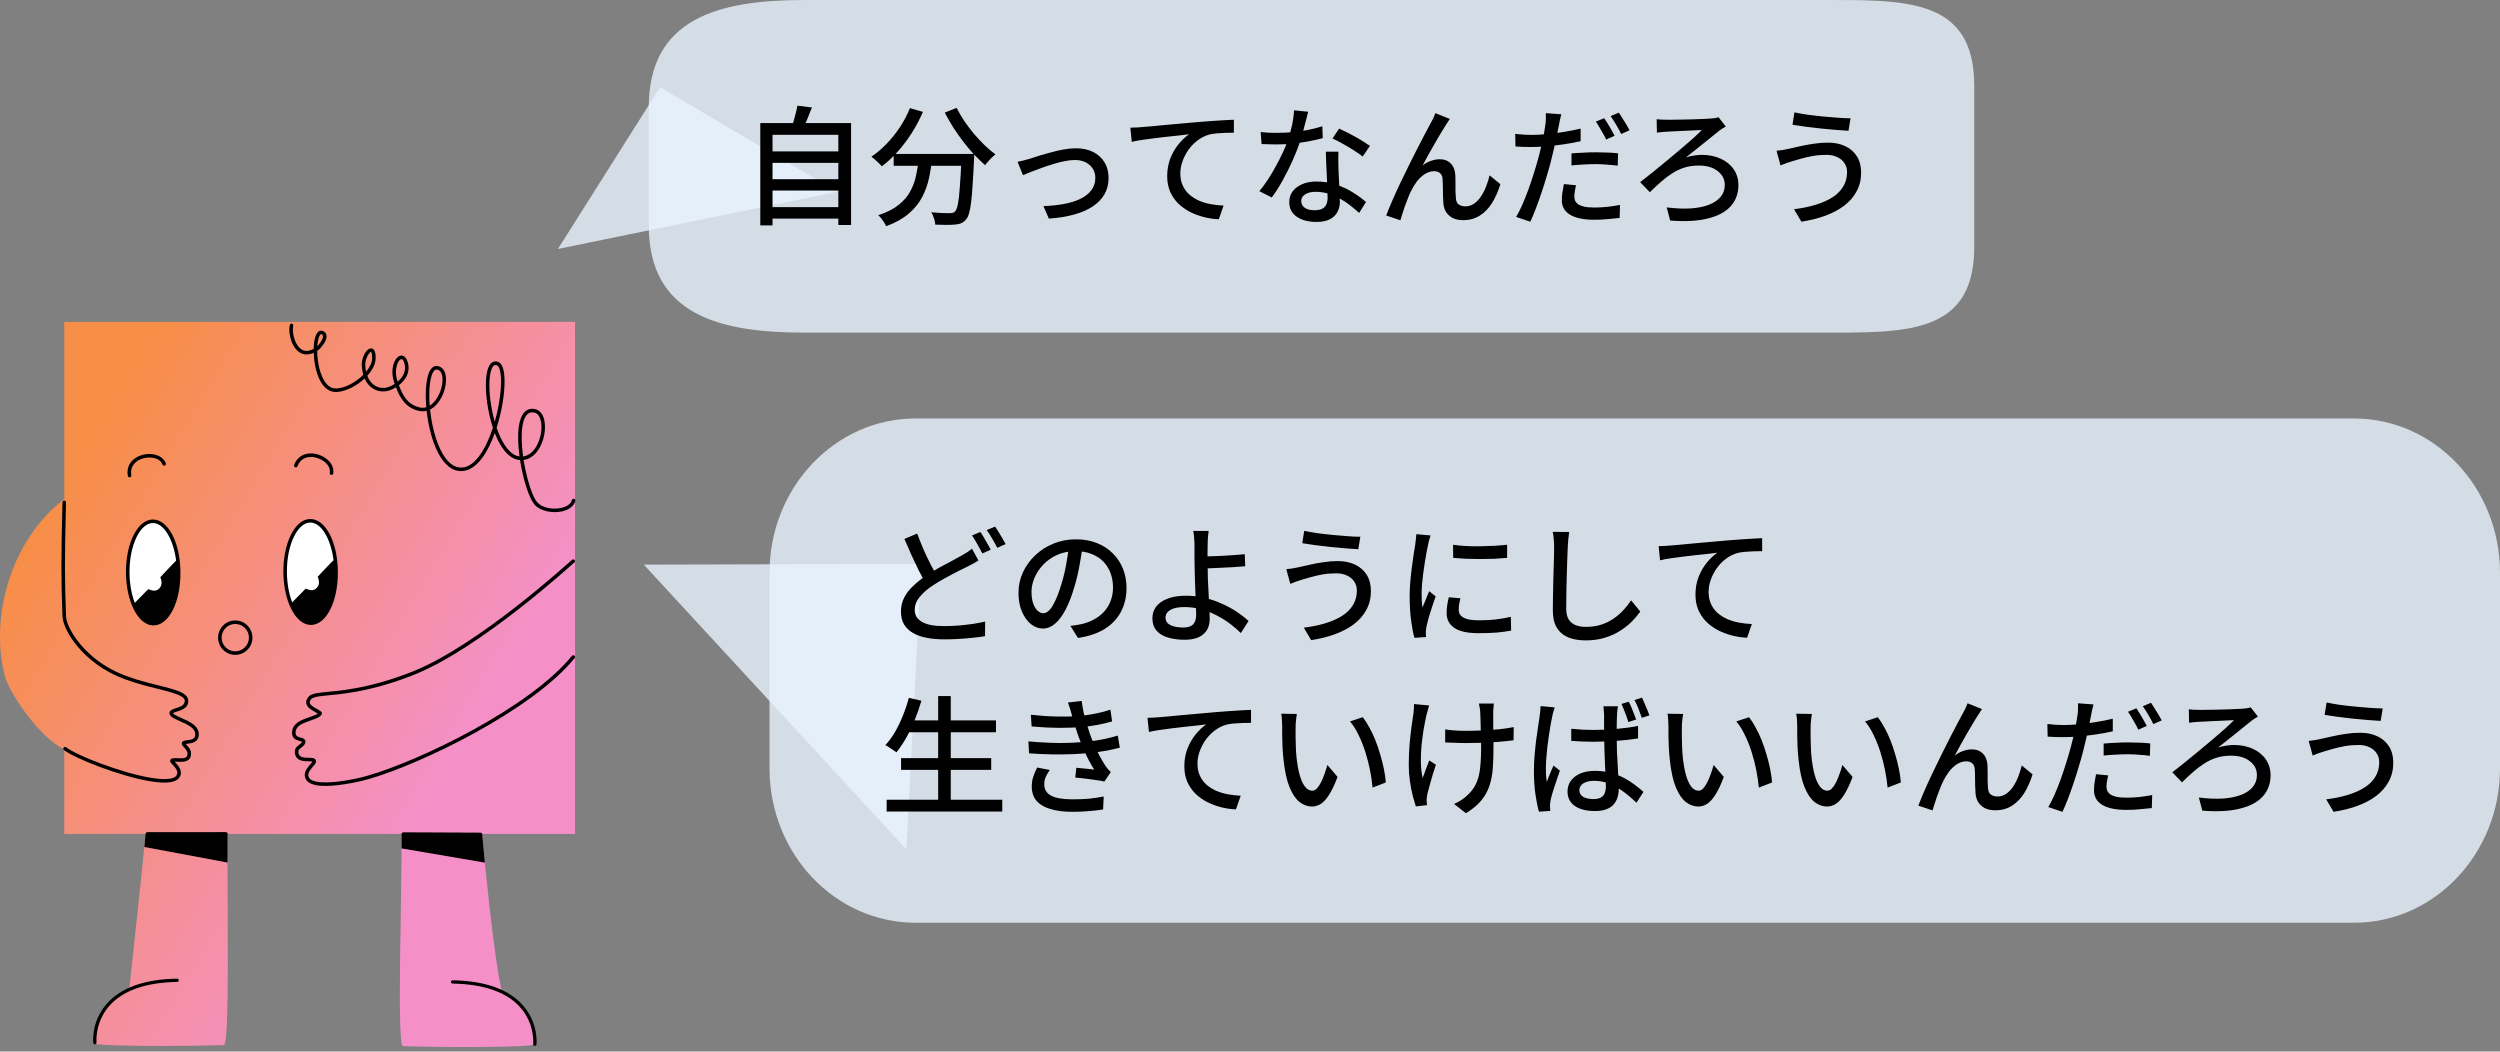 <svg width="233" height="98" viewBox="0 0 233 98" fill="none" xmlns="http://www.w3.org/2000/svg">
<rect x="0" y="0" width="233" height="98" fill="#808080" stroke="none"/>
<path fill-rule="evenodd" clip-rule="evenodd" d="M5.993 46.515V30.001H53.594V77.723H44.938C44.944 77.779 44.95 77.824 44.956 77.876C45.001 78.605 46.057 89.816 46.79 92.382C46.79 92.382 49.875 93.762 49.847 97.324C49.844 97.63 41.165 97.625 37.562 97.5C36.957 97.479 37.474 83.406 37.424 77.723H21.215C21.147 83.499 21.451 97.38 20.859 97.401C17.307 97.526 8.749 97.531 8.745 97.226C8.698 94.108 11.029 92.815 12.052 92.16C12.052 92.16 13.523 78.507 13.567 77.777C13.567 77.759 13.568 77.741 13.57 77.723H5.992V69.847C3.734 68.792 0.884 64.627 0.469 63.072C-0.972 57.678 0.919 50.387 5.992 46.515H5.993Z" fill="url(#paint0_linear_152_1899)"/>
<path fill-rule="evenodd" clip-rule="evenodd" d="M28.986 58.164C30.339 58.154 31.421 55.983 31.401 53.321C31.381 50.659 30.267 48.505 28.914 48.516C27.56 48.526 26.478 50.696 26.498 53.358C26.518 56.021 27.633 58.174 28.986 58.164Z" fill="white"/>
<path fill-rule="evenodd" clip-rule="evenodd" d="M26.41 53.327C26.42 54.626 26.683 55.848 27.15 56.769C27.633 57.721 28.281 58.245 28.977 58.245H28.988C30.412 58.234 31.511 56.057 31.49 53.289C31.469 50.528 30.343 48.371 28.924 48.371H28.913C28.214 48.376 27.569 48.91 27.098 49.874C26.645 50.801 26.401 52.028 26.41 53.327ZM31.087 52.209C30.813 52.459 29.919 53.434 29.626 53.734C29.568 53.793 29.975 54.352 29.488 54.824C29.06 55.238 28.535 54.814 28.469 54.879C28.123 55.23 27.739 55.611 27.232 56.141C26.921 55.337 26.748 54.358 26.74 53.324C26.731 52.075 26.963 50.901 27.394 50.019C27.807 49.172 28.348 48.704 28.916 48.7H28.923C29.94 48.7 30.832 50.22 31.087 52.208L31.087 52.209Z" fill="black"/>
<path fill-rule="evenodd" clip-rule="evenodd" d="M14.315 58.21C15.668 58.2 16.75 56.029 16.73 53.367C16.71 50.705 15.595 48.552 14.242 48.562C12.889 48.572 11.806 50.742 11.826 53.404C11.846 56.067 12.961 58.22 14.315 58.21Z" fill="white"/>
<path fill-rule="evenodd" clip-rule="evenodd" d="M11.739 53.373C11.749 54.672 12.011 55.894 12.478 56.815C12.961 57.767 13.609 58.291 14.306 58.291H14.316C15.74 58.28 16.839 56.103 16.819 53.335C16.798 50.574 15.671 48.417 14.252 48.417H14.241C13.542 48.422 12.897 48.956 12.426 49.92C11.973 50.848 11.729 52.074 11.739 53.373H11.739ZM16.416 52.255C16.143 52.505 15.248 53.48 14.955 53.78C14.897 53.839 15.303 54.398 14.817 54.87C14.388 55.284 13.863 54.86 13.798 54.925C13.452 55.276 13.068 55.657 12.562 56.187C12.251 55.383 12.078 54.404 12.07 53.371C12.061 52.122 12.293 50.948 12.724 50.065C13.137 49.219 13.678 48.751 14.245 48.747H14.253C15.27 48.747 16.162 50.266 16.417 52.255H16.416Z" fill="black"/>
<path fill-rule="evenodd" clip-rule="evenodd" d="M29.235 32.511C28.874 32.715 28.563 32.75 28.301 32.662C27.991 32.557 27.758 32.287 27.593 31.962C27.331 31.449 27.239 30.796 27.328 30.362C27.346 30.272 27.288 30.185 27.199 30.167C27.11 30.149 27.023 30.206 27.005 30.296C26.904 30.788 27.002 31.53 27.299 32.111C27.505 32.517 27.808 32.843 28.195 32.974C28.49 33.073 28.838 33.064 29.237 32.879C29.265 33.717 29.438 34.665 29.786 35.377C30.133 36.088 30.655 36.564 31.354 36.535C32.215 36.501 33.238 35.97 33.981 35.273C34.088 35.517 34.223 35.72 34.374 35.885C34.928 36.491 35.718 36.612 36.362 36.366C36.517 36.306 36.706 36.215 36.901 36.092C37.308 37.162 37.84 37.999 39.005 38.287C39.273 38.353 39.527 38.348 39.763 38.288C39.892 39.471 40.174 40.715 40.606 41.725C41.104 42.892 41.813 43.742 42.698 43.885C43.541 44.022 44.301 43.537 44.935 42.686C45.397 42.066 45.794 41.249 46.115 40.362C46.185 40.544 46.26 40.721 46.339 40.889C46.867 42.02 47.594 42.819 48.456 42.876H48.467C48.61 43.802 48.827 44.717 49.074 45.465C49.316 46.202 49.591 46.779 49.846 47.059C50.384 47.648 51.498 47.855 52.377 47.66C52.991 47.524 53.483 47.191 53.622 46.694C53.646 46.606 53.595 46.516 53.507 46.491C53.42 46.467 53.328 46.518 53.304 46.606C53.196 46.996 52.788 47.23 52.305 47.338C51.538 47.508 50.56 47.351 50.09 46.837C49.773 46.49 49.44 45.644 49.167 44.618C49.021 44.07 48.893 43.47 48.798 42.866C49.226 42.81 49.592 42.594 49.891 42.279C50.428 41.712 50.739 40.818 50.787 40.01C50.819 39.457 50.726 38.946 50.51 38.6C50.35 38.344 50.124 38.172 49.833 38.121C48.998 37.975 48.525 38.626 48.36 39.696C48.239 40.486 48.279 41.508 48.419 42.542C48.074 42.502 47.761 42.315 47.477 42.029C47.158 41.707 46.879 41.263 46.639 40.749C46.509 40.472 46.39 40.174 46.284 39.865C46.506 39.174 46.681 38.456 46.806 37.767C47.056 36.386 47.098 35.12 46.905 34.408C46.807 34.045 46.637 33.814 46.43 33.735C46.132 33.621 45.889 33.7 45.701 33.93C45.475 34.205 45.334 34.744 45.294 35.436C45.223 36.666 45.451 38.394 45.938 39.868C45.61 40.867 45.183 41.802 44.672 42.489C44.123 43.226 43.482 43.678 42.752 43.559C41.96 43.431 41.356 42.64 40.91 41.595C40.48 40.589 40.204 39.344 40.082 38.169C40.208 38.105 40.327 38.027 40.44 37.935C41.009 37.47 41.4 36.653 41.528 35.902C41.615 35.386 41.577 34.9 41.403 34.574C41.272 34.325 41.066 34.16 40.782 34.116C40.516 34.076 40.288 34.199 40.111 34.474C39.898 34.806 39.758 35.384 39.706 36.101C39.665 36.652 39.674 37.289 39.731 37.954C39.531 38.014 39.315 38.024 39.085 37.967C38.008 37.701 37.547 36.898 37.18 35.898C37.318 35.79 37.453 35.667 37.573 35.53C37.957 35.093 38.204 34.512 38.018 33.808C37.91 33.399 37.721 33.206 37.54 33.154C37.397 33.112 37.244 33.144 37.101 33.253C36.936 33.378 36.778 33.615 36.68 33.931C36.543 34.372 36.515 34.971 36.726 35.599C36.746 35.658 36.766 35.717 36.787 35.776C36.592 35.905 36.401 35.999 36.245 36.058C35.717 36.26 35.07 36.16 34.617 35.663C34.463 35.494 34.331 35.28 34.233 35.018C34.695 34.511 34.995 33.944 35.01 33.429C35.019 33.103 34.984 32.881 34.928 32.742C34.873 32.606 34.795 32.532 34.713 32.496C34.575 32.434 34.396 32.477 34.229 32.639C33.955 32.905 33.685 33.512 33.714 34.06C33.731 34.388 33.782 34.677 33.857 34.933C33.168 35.624 32.174 36.173 31.342 36.206C30.771 36.229 30.366 35.812 30.083 35.232C29.73 34.509 29.569 33.529 29.563 32.696C29.624 32.656 29.685 32.612 29.748 32.565C29.788 32.533 30.199 32.101 30.363 31.689C30.44 31.494 30.461 31.301 30.399 31.145C30.353 31.029 30.264 30.929 30.112 30.859C29.913 30.768 29.738 30.817 29.593 30.986C29.443 31.161 29.328 31.509 29.273 31.955C29.252 32.128 29.24 32.314 29.236 32.512L29.235 32.511ZM48.75 42.541C49.218 42.481 49.595 42.182 49.875 41.779C50.223 41.274 50.423 40.605 50.459 39.992C50.482 39.593 50.436 39.216 50.311 38.928C50.2 38.674 50.028 38.491 49.777 38.447C49.121 38.333 48.817 38.906 48.687 39.748C48.568 40.524 48.611 41.528 48.75 42.542V42.541ZM46.111 39.308C46.263 38.776 46.388 38.234 46.483 37.71C46.688 36.572 46.753 35.516 46.65 34.806C46.618 34.585 46.57 34.4 46.503 34.26C46.452 34.153 46.393 34.075 46.313 34.044C46.24 34.017 46.174 34.009 46.115 34.026C46.016 34.053 45.941 34.14 45.876 34.262C45.733 34.528 45.653 34.946 45.624 35.455C45.562 36.526 45.734 37.986 46.111 39.307V39.308ZM40.049 37.811C40.201 37.718 40.342 37.595 40.468 37.452C40.849 37.023 41.106 36.414 41.203 35.849C41.265 35.482 41.26 35.133 41.17 34.866C41.094 34.641 40.956 34.478 40.732 34.443C40.591 34.422 40.482 34.508 40.388 34.653C40.195 34.952 40.082 35.477 40.034 36.124C39.996 36.629 40.002 37.206 40.048 37.81L40.049 37.811ZM37.064 35.569C37.156 35.491 37.244 35.406 37.325 35.314C37.642 34.953 37.852 34.474 37.699 33.894C37.601 33.521 37.463 33.393 37.3 33.517C37.176 33.611 37.069 33.794 36.995 34.03C36.874 34.418 36.854 34.944 37.039 35.494L37.064 35.569ZM34.122 34.644C34.452 34.245 34.669 33.817 34.68 33.421C34.686 33.197 34.672 33.033 34.64 32.917C34.63 32.882 34.618 32.852 34.605 32.829C34.597 32.815 34.59 32.802 34.58 32.798C34.565 32.791 34.552 32.806 34.534 32.816C34.48 32.848 34.425 32.907 34.371 32.979C34.183 33.231 34.024 33.656 34.044 34.044C34.055 34.262 34.082 34.461 34.123 34.644H34.122ZM29.575 32.277C29.667 32.181 29.938 31.868 30.056 31.567C30.122 31.403 30.148 31.238 29.975 31.159C29.898 31.125 29.846 31.183 29.795 31.269C29.701 31.43 29.638 31.686 29.6 31.995C29.589 32.084 29.581 32.179 29.575 32.277Z" fill="black"/>
<path d="M20.324 59.429C20.324 58.544 21.043 57.824 21.926 57.824C22.809 57.824 23.528 58.544 23.528 59.429C23.528 60.315 22.809 61.034 21.926 61.034C21.043 61.034 20.324 60.314 20.324 59.429ZM20.654 59.429C20.654 60.132 21.224 60.704 21.925 60.704C22.627 60.704 23.198 60.132 23.198 59.429C23.198 58.726 22.627 58.154 21.925 58.154C21.224 58.154 20.654 58.726 20.654 59.429Z" fill="black"/>
<path fill-rule="evenodd" clip-rule="evenodd" d="M30.736 44.073C30.821 43.567 30.447 43.114 29.949 42.845C29.185 42.432 28.093 42.447 27.724 43.453C27.692 43.539 27.598 43.583 27.513 43.551C27.427 43.52 27.383 43.425 27.414 43.339C27.864 42.115 29.178 42.052 30.105 42.553C30.734 42.893 31.168 43.489 31.061 44.127C31.046 44.217 30.962 44.277 30.871 44.262C30.781 44.246 30.721 44.162 30.736 44.072V44.073Z" fill="black"/>
<path fill-rule="evenodd" clip-rule="evenodd" d="M15.148 43.297C14.964 42.819 14.411 42.62 13.845 42.641C12.979 42.675 12.046 43.243 12.239 44.298C12.255 44.387 12.196 44.473 12.107 44.49C12.017 44.506 11.931 44.447 11.915 44.358C11.679 43.076 12.779 42.353 13.833 42.312C14.547 42.285 15.223 42.576 15.455 43.18C15.488 43.265 15.445 43.36 15.36 43.393C15.276 43.426 15.18 43.383 15.148 43.298V43.297Z" fill="black"/>
<path d="M37.423 77.74C37.421 77.649 37.494 77.574 37.584 77.572L44.776 77.603H44.779C44.869 77.603 44.943 77.674 44.944 77.765C44.946 77.856 44.874 77.931 44.783 77.933L37.591 77.902H37.588C37.498 77.902 37.425 77.83 37.423 77.74ZM13.57 77.724C13.57 77.632 13.642 77.558 13.733 77.557L21.047 77.551C21.131 77.548 21.213 77.623 21.214 77.714C21.215 77.805 21.143 77.88 21.051 77.88L13.755 77.888C13.755 77.888 13.736 77.886 13.735 77.886C13.646 77.886 13.572 77.814 13.57 77.724Z" fill="black"/>
<path fill-rule="evenodd" clip-rule="evenodd" d="M16.123 66.468C16.127 66.481 16.138 66.493 16.149 66.505C16.17 66.531 16.199 66.555 16.232 66.578C16.392 66.694 16.651 66.803 16.932 66.927C17.313 67.093 17.733 67.283 18.041 67.532C18.387 67.812 18.596 68.165 18.513 68.626C18.423 69.136 17.951 69.257 17.556 69.306C17.471 69.317 17.392 69.326 17.326 69.337L17.312 69.34C17.349 69.383 17.395 69.43 17.444 69.483C17.668 69.728 17.919 70.068 17.758 70.544C17.689 70.747 17.539 70.868 17.344 70.935C17.108 71.016 16.797 71.007 16.53 70.995C16.451 70.991 16.358 70.992 16.284 70.993C16.341 71.057 16.411 71.136 16.473 71.207C16.781 71.561 17.063 72.055 16.669 72.529C16.512 72.717 16.245 72.842 15.888 72.9C15.408 72.977 14.754 72.938 14.007 72.815C11.154 72.344 6.911 70.658 5.962 69.904C5.89 69.848 5.878 69.744 5.935 69.673C5.991 69.602 6.095 69.589 6.166 69.646C7.097 70.385 11.262 72.028 14.061 72.49C14.766 72.606 15.383 72.647 15.835 72.575C16.098 72.533 16.301 72.456 16.416 72.318C16.561 72.144 16.552 71.965 16.482 71.803C16.396 71.605 16.232 71.427 16.103 71.289C16.009 71.189 15.931 71.106 15.896 71.048C15.853 70.978 15.849 70.917 15.858 70.873C15.873 70.803 15.914 70.747 15.984 70.709C16.056 70.67 16.186 70.653 16.349 70.657C16.552 70.661 16.82 70.689 17.056 70.661C17.232 70.641 17.393 70.596 17.447 70.438C17.522 70.215 17.454 70.039 17.357 69.897C17.279 69.783 17.185 69.689 17.111 69.609C17.048 69.539 16.999 69.476 16.972 69.422C16.938 69.352 16.933 69.286 16.95 69.225C16.966 69.169 17.001 69.121 17.058 69.083C17.119 69.043 17.226 69.016 17.359 68.998C17.517 68.978 17.724 68.964 17.901 68.895C18.039 68.842 18.157 68.749 18.189 68.568C18.248 68.236 18.083 67.989 17.834 67.788C17.548 67.556 17.156 67.383 16.802 67.228C16.494 67.093 16.215 66.971 16.041 66.845C15.875 66.725 15.793 66.59 15.794 66.454C15.794 66.342 15.854 66.244 15.976 66.168C16.082 66.102 16.251 66.048 16.437 65.989C16.596 65.938 16.771 65.881 16.918 65.796C17.1 65.691 17.238 65.537 17.212 65.273C17.199 65.151 17.113 65.053 16.983 64.959C16.817 64.841 16.584 64.739 16.3 64.641C14.885 64.152 12.272 63.792 10.132 62.621C8.504 61.731 7.299 60.491 6.586 59.381C6.098 58.622 5.841 57.92 5.823 57.423C5.695 53.86 5.689 52.328 5.822 46.819C5.824 46.729 5.899 46.656 5.991 46.659C6.081 46.661 6.154 46.736 6.151 46.828C6.018 52.327 6.025 53.855 6.153 57.412C6.169 57.867 6.416 58.507 6.864 59.203C7.553 60.275 8.718 61.472 10.291 62.333C12.413 63.493 15.005 63.845 16.408 64.33C16.795 64.463 17.097 64.61 17.285 64.78C17.437 64.916 17.522 65.069 17.54 65.24C17.583 65.662 17.375 65.914 17.083 66.082C16.916 66.179 16.719 66.246 16.537 66.303C16.404 66.346 16.279 66.382 16.189 66.426C16.166 66.438 16.138 66.459 16.126 66.467L16.123 66.468Z" fill="black"/>
<path fill-rule="evenodd" clip-rule="evenodd" d="M29.112 70.979C29.098 70.974 29.08 70.969 29.066 70.967C28.973 70.953 28.852 70.954 28.721 70.953C28.495 70.95 28.241 70.94 28.029 70.866C27.781 70.78 27.581 70.614 27.503 70.298C27.396 69.864 27.587 69.646 27.812 69.466C27.882 69.41 27.956 69.359 28.019 69.304C28.076 69.254 28.127 69.204 28.138 69.129C28.12 69.121 28.088 69.107 28.064 69.099C27.989 69.075 27.898 69.054 27.807 69.026C27.518 68.935 27.234 68.773 27.218 68.329C27.193 67.617 27.761 67.245 28.404 66.994C28.747 66.86 29.107 66.759 29.375 66.64C29.472 66.597 29.558 66.554 29.618 66.504C29.535 66.455 29.391 66.37 29.272 66.304C29.081 66.199 28.88 66.071 28.741 65.921C28.63 65.801 28.557 65.665 28.54 65.516C28.522 65.357 28.566 65.178 28.717 64.98C28.804 64.867 28.93 64.779 29.103 64.713C29.322 64.629 29.624 64.577 30.015 64.534C31.46 64.371 34.174 64.281 38.429 62.596C44.615 60.148 53.092 52.35 53.319 52.169C53.39 52.112 53.494 52.123 53.551 52.194C53.608 52.266 53.596 52.369 53.525 52.426C53.297 52.609 44.769 60.441 38.551 62.903C34.252 64.604 31.511 64.696 30.052 64.861C29.753 64.895 29.509 64.931 29.32 64.987C29.164 65.033 29.049 65.089 28.979 65.18C28.899 65.285 28.863 65.377 28.866 65.463C28.873 65.596 28.971 65.699 29.088 65.794C29.253 65.927 29.464 66.034 29.63 66.123C29.79 66.209 29.912 66.29 29.956 66.354C30.017 66.439 30.016 66.521 29.97 66.598C29.889 66.731 29.727 66.845 29.509 66.942C29.237 67.062 28.872 67.165 28.525 67.302C28.017 67.5 27.528 67.756 27.548 68.318C27.555 68.529 27.676 68.623 27.81 68.678C27.931 68.728 28.062 68.753 28.165 68.785C28.365 68.849 28.475 68.958 28.47 69.117C28.463 69.352 28.31 69.503 28.124 69.645C27.954 69.774 27.743 69.894 27.823 70.22C27.88 70.45 28.049 70.542 28.241 70.585C28.397 70.619 28.568 70.622 28.725 70.624C28.946 70.627 29.142 70.632 29.258 70.68C29.35 70.718 29.409 70.779 29.439 70.859C29.464 70.929 29.462 71.01 29.422 71.1C29.372 71.215 29.246 71.359 29.105 71.523C29.004 71.641 28.896 71.772 28.82 71.915C28.724 72.093 28.684 72.29 28.815 72.499C28.89 72.618 29.02 72.702 29.187 72.765C29.379 72.838 29.616 72.881 29.883 72.903C31.192 73.011 33.186 72.599 34.225 72.304C39.089 70.926 49.378 65.955 53.301 61.128C53.359 61.058 53.462 61.047 53.533 61.105C53.604 61.162 53.614 61.266 53.557 61.337C49.599 66.206 39.223 71.231 34.315 72.623C33.248 72.924 31.2 73.343 29.856 73.232C29.223 73.18 28.741 72.998 28.536 72.675C28.21 72.158 28.538 71.677 28.855 71.308C28.942 71.206 29.025 71.115 29.081 71.035C29.092 71.019 29.104 70.996 29.112 70.98V70.979Z" fill="black"/>
<path fill-rule="evenodd" clip-rule="evenodd" d="M21.214 77.723L21.204 80.388L13.455 78.939L13.569 77.723H21.214Z" fill="black"/>
<path fill-rule="evenodd" clip-rule="evenodd" d="M44.945 77.765L45.188 80.396L37.426 79.071L37.424 77.74L44.945 77.765Z" fill="black"/>
<path d="M49.847 97.478C49.925 97.478 49.991 97.42 50 97.341C50.008 97.26 50.193 95.353 48.729 93.693C47.409 92.199 45.207 91.414 42.184 91.363H42.181C42.097 91.363 42.029 91.429 42.027 91.514C42.026 91.599 42.093 91.668 42.179 91.67C45.108 91.72 47.233 92.468 48.495 93.892C49.871 95.448 49.696 97.29 49.694 97.308C49.686 97.393 49.746 97.468 49.831 97.477C49.836 97.477 49.842 97.478 49.847 97.478Z" fill="black"/>
<path d="M8.842 97.324C8.847 97.324 8.852 97.324 8.858 97.324C8.943 97.314 9.004 97.239 8.995 97.155C8.993 97.136 8.819 95.294 10.195 93.739C11.456 92.314 13.581 91.566 16.511 91.516C16.595 91.515 16.663 91.445 16.662 91.36C16.66 91.276 16.592 91.209 16.508 91.209H16.505C13.482 91.26 11.281 92.044 9.961 93.54C8.496 95.199 8.681 97.107 8.69 97.187C8.698 97.266 8.765 97.324 8.842 97.324H8.842Z" fill="black"/>
<path d="M60.465 10.001C60.465 1.717 66.949 0.001 74.948 0.001H169.516C177.515 0.001 184 -0.283 184 8.001V23.001C184 31.285 177.515 31.001 169.516 31.001H74.948C66.949 31.001 60.465 29.285 60.465 21.001V10.001Z" fill="#E8F4FD" fill-opacity="0.8"/>
<path d="M52 23.203L61.52 8.131L78.028 17.868L52 23.203Z" fill="#E8F4FD" fill-opacity="0.8"/>
<path d="M71.628 14.109H78.408V15.177H71.628V14.109ZM71.628 16.701H78.408V17.757H71.628V16.701ZM71.628 19.305H78.408V20.373H71.628V19.305ZM70.86 11.469H79.32V20.973H78.132V12.561H72V21.009H70.86V11.469ZM74.316 9.849L75.672 10.017C75.528 10.385 75.38 10.753 75.228 11.121C75.076 11.489 74.932 11.809 74.796 12.081L73.776 11.889C73.848 11.689 73.916 11.473 73.98 11.241C74.052 11.001 74.116 10.761 74.172 10.521C74.236 10.273 74.284 10.049 74.316 9.849ZM83.292 14.349H89.988V15.453H83.292V14.349ZM89.616 14.349H90.804C90.804 14.349 90.8 14.385 90.792 14.457C90.792 14.521 90.792 14.593 90.792 14.673C90.792 14.753 90.788 14.817 90.78 14.865C90.74 15.785 90.696 16.573 90.648 17.229C90.608 17.885 90.56 18.429 90.504 18.861C90.456 19.293 90.392 19.637 90.312 19.893C90.24 20.141 90.152 20.321 90.048 20.433C89.912 20.609 89.764 20.729 89.604 20.793C89.452 20.865 89.264 20.909 89.04 20.925C88.84 20.949 88.568 20.961 88.224 20.961C87.888 20.961 87.536 20.953 87.168 20.937C87.16 20.761 87.12 20.565 87.048 20.349C86.984 20.141 86.9 19.953 86.796 19.785C87.164 19.817 87.504 19.841 87.816 19.857C88.136 19.865 88.368 19.869 88.512 19.869C88.632 19.869 88.728 19.857 88.8 19.833C88.88 19.809 88.952 19.765 89.016 19.701C89.12 19.597 89.208 19.365 89.28 19.005C89.352 18.637 89.412 18.093 89.46 17.373C89.516 16.653 89.568 15.717 89.616 14.565V14.349ZM84.804 10.077L86.016 10.425C85.72 11.113 85.372 11.773 84.972 12.405C84.572 13.029 84.136 13.605 83.664 14.133C83.192 14.661 82.7 15.117 82.188 15.501C82.124 15.421 82.032 15.325 81.912 15.213C81.792 15.093 81.668 14.977 81.54 14.865C81.412 14.753 81.304 14.665 81.216 14.601C81.72 14.265 82.196 13.861 82.644 13.389C83.1 12.917 83.512 12.401 83.88 11.841C84.256 11.273 84.564 10.685 84.804 10.077ZM89.16 10.053C89.352 10.445 89.584 10.845 89.856 11.253C90.136 11.661 90.436 12.061 90.756 12.453C91.084 12.837 91.42 13.197 91.764 13.533C92.108 13.861 92.444 14.145 92.772 14.385C92.676 14.465 92.564 14.565 92.436 14.685C92.316 14.805 92.2 14.929 92.088 15.057C91.976 15.177 91.884 15.289 91.812 15.393C91.484 15.105 91.144 14.777 90.792 14.409C90.448 14.033 90.108 13.629 89.772 13.197C89.444 12.765 89.132 12.321 88.836 11.865C88.548 11.401 88.288 10.945 88.056 10.497L89.16 10.053ZM85.644 14.673H86.88C86.816 15.337 86.716 15.985 86.58 16.617C86.444 17.241 86.228 17.833 85.932 18.393C85.636 18.953 85.22 19.461 84.684 19.917C84.156 20.373 83.46 20.761 82.596 21.081C82.548 20.977 82.484 20.861 82.404 20.733C82.324 20.605 82.236 20.481 82.14 20.361C82.044 20.241 81.948 20.141 81.852 20.061C82.652 19.797 83.288 19.473 83.76 19.089C84.24 18.705 84.604 18.277 84.852 17.805C85.108 17.325 85.288 16.821 85.392 16.293C85.504 15.765 85.588 15.225 85.644 14.673ZM94.836 15.081C95.012 15.049 95.204 15.005 95.412 14.949C95.628 14.893 95.832 14.837 96.024 14.781C96.232 14.709 96.5 14.621 96.828 14.517C97.164 14.413 97.532 14.309 97.932 14.205C98.332 14.093 98.732 14.001 99.132 13.929C99.54 13.857 99.924 13.821 100.284 13.821C100.884 13.821 101.412 13.933 101.868 14.157C102.324 14.381 102.68 14.701 102.936 15.117C103.192 15.533 103.32 16.025 103.32 16.593C103.32 17.161 103.192 17.665 102.936 18.105C102.688 18.545 102.32 18.925 101.832 19.245C101.352 19.565 100.768 19.817 100.08 20.001C99.4 20.193 98.624 20.317 97.752 20.373L97.248 19.209C97.912 19.185 98.536 19.121 99.12 19.017C99.704 18.913 100.216 18.757 100.656 18.549C101.104 18.341 101.452 18.073 101.7 17.745C101.956 17.417 102.084 17.029 102.084 16.581C102.084 16.253 102.004 15.965 101.844 15.717C101.684 15.469 101.464 15.273 101.184 15.129C100.904 14.985 100.572 14.913 100.188 14.913C99.9 14.913 99.576 14.949 99.216 15.021C98.856 15.093 98.484 15.189 98.1 15.309C97.724 15.421 97.356 15.545 96.996 15.681C96.644 15.809 96.324 15.929 96.036 16.041C95.748 16.153 95.516 16.249 95.34 16.329L94.836 15.081ZM105.35 11.901C105.582 11.893 105.798 11.885 105.998 11.877C106.198 11.861 106.354 11.849 106.466 11.841C106.682 11.825 106.97 11.801 107.33 11.769C107.698 11.729 108.114 11.689 108.578 11.649C109.042 11.601 109.538 11.557 110.066 11.517C110.594 11.469 111.134 11.421 111.686 11.373C112.118 11.333 112.534 11.301 112.934 11.277C113.334 11.245 113.71 11.221 114.062 11.205C114.414 11.181 114.726 11.165 114.998 11.157V12.369C114.782 12.369 114.53 12.373 114.242 12.381C113.962 12.389 113.682 12.405 113.402 12.429C113.122 12.453 112.878 12.493 112.67 12.549C112.27 12.669 111.906 12.857 111.578 13.113C111.25 13.369 110.97 13.665 110.738 14.001C110.506 14.337 110.326 14.693 110.198 15.069C110.07 15.437 110.006 15.801 110.006 16.161C110.006 16.593 110.082 16.973 110.234 17.301C110.386 17.629 110.594 17.909 110.858 18.141C111.122 18.365 111.422 18.553 111.758 18.705C112.102 18.849 112.466 18.957 112.85 19.029C113.242 19.101 113.638 19.145 114.038 19.161L113.594 20.433C113.122 20.417 112.654 20.349 112.19 20.229C111.734 20.109 111.298 19.945 110.882 19.737C110.474 19.521 110.11 19.257 109.79 18.945C109.478 18.625 109.23 18.257 109.046 17.841C108.87 17.425 108.782 16.949 108.782 16.413C108.782 15.813 108.882 15.257 109.082 14.745C109.29 14.233 109.55 13.789 109.862 13.413C110.182 13.029 110.502 12.729 110.822 12.513C110.582 12.545 110.286 12.581 109.934 12.621C109.582 12.653 109.202 12.693 108.794 12.741C108.394 12.781 107.99 12.829 107.582 12.885C107.174 12.933 106.786 12.985 106.418 13.041C106.058 13.097 105.746 13.157 105.482 13.221L105.35 11.901ZM117.494 12.309C117.734 12.333 117.986 12.353 118.25 12.369C118.522 12.377 118.778 12.381 119.018 12.381C119.482 12.381 119.954 12.361 120.434 12.321C120.922 12.273 121.402 12.205 121.874 12.117C122.354 12.021 122.81 11.905 123.242 11.769L123.278 12.873C122.91 12.977 122.49 13.073 122.018 13.161C121.546 13.249 121.054 13.321 120.542 13.377C120.03 13.433 119.522 13.461 119.018 13.461C118.794 13.461 118.558 13.457 118.31 13.449C118.062 13.441 117.818 13.433 117.578 13.425L117.494 12.309ZM121.922 10.413C121.874 10.613 121.81 10.865 121.73 11.169C121.658 11.473 121.574 11.793 121.478 12.129C121.39 12.465 121.298 12.789 121.202 13.101C121.01 13.677 120.77 14.289 120.482 14.937C120.194 15.577 119.882 16.201 119.546 16.809C119.21 17.417 118.87 17.949 118.526 18.405L117.374 17.817C117.646 17.489 117.914 17.125 118.178 16.725C118.442 16.317 118.69 15.897 118.922 15.465C119.162 15.025 119.378 14.601 119.57 14.193C119.762 13.777 119.918 13.397 120.038 13.053C120.174 12.653 120.298 12.201 120.41 11.697C120.522 11.193 120.586 10.721 120.602 10.281L121.922 10.413ZM124.742 14.133C124.734 14.381 124.73 14.617 124.73 14.841C124.73 15.065 124.734 15.297 124.742 15.537C124.75 15.721 124.758 15.961 124.766 16.257C124.782 16.545 124.798 16.853 124.814 17.181C124.83 17.509 124.842 17.821 124.85 18.117C124.866 18.413 124.874 18.653 124.874 18.837C124.874 19.173 124.798 19.481 124.646 19.761C124.502 20.041 124.27 20.265 123.95 20.433C123.63 20.601 123.206 20.685 122.678 20.685C122.214 20.685 121.79 20.617 121.406 20.481C121.03 20.345 120.726 20.141 120.494 19.869C120.27 19.597 120.158 19.253 120.158 18.837C120.158 18.461 120.262 18.129 120.47 17.841C120.686 17.553 120.982 17.329 121.358 17.169C121.734 17.001 122.17 16.917 122.666 16.917C123.354 16.917 123.986 17.017 124.562 17.217C125.138 17.409 125.654 17.653 126.11 17.949C126.574 18.237 126.974 18.529 127.31 18.825L126.674 19.845C126.442 19.637 126.186 19.421 125.906 19.197C125.626 18.965 125.314 18.753 124.97 18.561C124.634 18.361 124.266 18.197 123.866 18.069C123.474 17.941 123.054 17.877 122.606 17.877C122.206 17.877 121.882 17.957 121.634 18.117C121.394 18.277 121.274 18.481 121.274 18.729C121.274 18.985 121.378 19.193 121.586 19.353C121.802 19.513 122.114 19.593 122.522 19.593C122.826 19.593 123.066 19.545 123.242 19.449C123.426 19.345 123.554 19.205 123.626 19.029C123.698 18.853 123.734 18.657 123.734 18.441C123.734 18.233 123.726 17.953 123.71 17.601C123.702 17.249 123.686 16.869 123.662 16.461C123.646 16.053 123.626 15.645 123.602 15.237C123.586 14.821 123.574 14.453 123.566 14.133H124.742ZM126.998 14.589C126.774 14.405 126.494 14.209 126.158 14.001C125.822 13.785 125.478 13.581 125.126 13.389C124.774 13.189 124.462 13.029 124.19 12.909L124.802 11.985C125.018 12.081 125.262 12.197 125.534 12.333C125.806 12.469 126.078 12.613 126.35 12.765C126.622 12.917 126.874 13.069 127.106 13.221C127.338 13.365 127.53 13.489 127.682 13.593L126.998 14.589ZM135.122 11.085C135.066 11.165 135.006 11.257 134.942 11.361C134.878 11.457 134.81 11.561 134.738 11.673C134.602 11.881 134.442 12.141 134.258 12.453C134.074 12.757 133.882 13.085 133.682 13.437C133.482 13.789 133.286 14.137 133.094 14.481C132.902 14.825 132.734 15.137 132.59 15.417C132.846 15.217 133.11 15.073 133.382 14.985C133.662 14.889 133.93 14.841 134.186 14.841C134.61 14.841 134.95 14.973 135.206 15.237C135.47 15.493 135.614 15.865 135.638 16.353C135.646 16.561 135.65 16.797 135.65 17.061C135.65 17.317 135.65 17.569 135.65 17.817C135.658 18.065 135.67 18.281 135.686 18.465C135.702 18.745 135.794 18.945 135.962 19.065C136.138 19.177 136.338 19.233 136.562 19.233C136.866 19.233 137.138 19.149 137.378 18.981C137.626 18.813 137.842 18.589 138.026 18.309C138.218 18.021 138.378 17.709 138.506 17.373C138.642 17.029 138.75 16.685 138.83 16.341L139.838 17.169C139.63 17.833 139.37 18.417 139.058 18.921C138.746 19.417 138.37 19.805 137.93 20.085C137.49 20.373 136.97 20.517 136.37 20.517C135.938 20.517 135.586 20.437 135.314 20.277C135.05 20.117 134.854 19.917 134.726 19.677C134.606 19.437 134.538 19.189 134.522 18.933C134.506 18.701 134.494 18.453 134.486 18.189C134.486 17.917 134.482 17.653 134.474 17.397C134.474 17.133 134.466 16.905 134.45 16.713C134.442 16.473 134.37 16.289 134.234 16.161C134.098 16.025 133.906 15.957 133.658 15.957C133.362 15.957 133.074 16.045 132.794 16.221C132.522 16.397 132.274 16.629 132.05 16.917C131.834 17.205 131.65 17.509 131.498 17.829C131.41 18.005 131.318 18.217 131.222 18.465C131.126 18.705 131.03 18.957 130.934 19.221C130.846 19.477 130.766 19.721 130.694 19.953C130.622 20.185 130.562 20.377 130.514 20.529L129.194 20.085C129.346 19.677 129.534 19.217 129.758 18.705C129.982 18.185 130.23 17.641 130.502 17.073C130.774 16.497 131.05 15.929 131.33 15.369C131.61 14.809 131.878 14.277 132.134 13.773C132.39 13.269 132.618 12.829 132.818 12.453C133.018 12.077 133.17 11.793 133.274 11.601C133.354 11.457 133.438 11.301 133.526 11.133C133.614 10.957 133.698 10.761 133.778 10.545L135.122 11.085ZM145.514 10.653C145.474 10.797 145.43 10.977 145.382 11.193C145.342 11.401 145.31 11.565 145.286 11.685C145.23 11.965 145.162 12.301 145.082 12.693C145.002 13.077 144.914 13.481 144.818 13.905C144.722 14.329 144.622 14.741 144.518 15.141C144.406 15.565 144.274 16.025 144.122 16.521C143.978 17.017 143.818 17.521 143.642 18.033C143.474 18.537 143.302 19.017 143.126 19.473C142.958 19.921 142.79 20.317 142.622 20.661L141.302 20.217C141.486 19.913 141.674 19.545 141.866 19.113C142.058 18.673 142.246 18.205 142.43 17.709C142.614 17.205 142.782 16.705 142.934 16.209C143.094 15.713 143.23 15.257 143.342 14.841C143.422 14.561 143.498 14.269 143.57 13.965C143.642 13.653 143.71 13.353 143.774 13.065C143.838 12.777 143.89 12.509 143.93 12.261C143.97 12.005 144.002 11.797 144.026 11.637C144.058 11.437 144.074 11.237 144.074 11.037C144.082 10.837 144.082 10.673 144.074 10.545L145.514 10.653ZM142.682 12.573C143.146 12.573 143.638 12.549 144.158 12.501C144.678 12.453 145.206 12.385 145.742 12.297C146.286 12.209 146.81 12.105 147.314 11.985V13.161C146.818 13.273 146.294 13.369 145.742 13.449C145.19 13.529 144.65 13.593 144.122 13.641C143.594 13.681 143.11 13.701 142.67 13.701C142.39 13.701 142.138 13.697 141.914 13.689C141.69 13.681 141.466 13.669 141.242 13.653L141.218 12.477C141.514 12.509 141.774 12.533 141.998 12.549C142.222 12.565 142.45 12.573 142.682 12.573ZM146.462 14.301C146.79 14.269 147.15 14.245 147.542 14.229C147.934 14.205 148.322 14.193 148.706 14.193C149.058 14.193 149.41 14.201 149.762 14.217C150.122 14.225 150.47 14.249 150.806 14.289L150.77 15.441C150.466 15.401 150.138 15.369 149.786 15.345C149.442 15.313 149.09 15.297 148.73 15.297C148.338 15.297 147.954 15.309 147.578 15.333C147.21 15.349 146.838 15.377 146.462 15.417V14.301ZM146.882 17.265C146.842 17.449 146.806 17.633 146.774 17.817C146.742 17.993 146.726 18.157 146.726 18.309C146.726 18.445 146.75 18.577 146.798 18.705C146.854 18.825 146.946 18.933 147.074 19.029C147.21 19.125 147.398 19.201 147.638 19.257C147.886 19.313 148.202 19.341 148.586 19.341C148.978 19.341 149.378 19.321 149.786 19.281C150.194 19.233 150.594 19.173 150.986 19.101L150.95 20.313C150.614 20.353 150.246 20.389 149.846 20.421C149.454 20.461 149.03 20.481 148.574 20.481C147.598 20.481 146.85 20.325 146.33 20.013C145.818 19.701 145.562 19.249 145.562 18.657C145.562 18.401 145.582 18.149 145.622 17.901C145.662 17.645 145.706 17.397 145.754 17.157L146.882 17.265ZM149.51 11.013C149.614 11.157 149.726 11.329 149.846 11.529C149.966 11.721 150.082 11.921 150.194 12.129C150.306 12.329 150.402 12.505 150.482 12.657L149.69 13.005C149.618 12.837 149.526 12.657 149.414 12.465C149.302 12.265 149.186 12.065 149.066 11.865C148.954 11.665 148.842 11.489 148.73 11.337L149.51 11.013ZM150.878 10.497C150.982 10.649 151.094 10.825 151.214 11.025C151.342 11.225 151.466 11.425 151.586 11.625C151.706 11.825 151.802 11.997 151.874 12.141L151.094 12.489C150.966 12.225 150.81 11.937 150.626 11.625C150.442 11.313 150.27 11.045 150.11 10.821L150.878 10.497ZM154.4 11.109C154.496 11.117 154.624 11.129 154.784 11.145C154.944 11.153 155.112 11.157 155.288 11.157C155.416 11.157 155.612 11.157 155.876 11.157C156.148 11.149 156.452 11.145 156.788 11.145C157.132 11.137 157.472 11.129 157.808 11.121C158.152 11.105 158.464 11.093 158.743 11.085C159.032 11.069 159.256 11.057 159.416 11.049C159.528 11.041 159.656 11.029 159.8 11.013C159.944 10.989 160.068 10.961 160.172 10.929L160.844 11.793C160.748 11.841 160.644 11.901 160.532 11.973C160.42 12.045 160.328 12.109 160.256 12.165C160.056 12.325 159.828 12.509 159.572 12.717C159.316 12.917 159.048 13.133 158.768 13.365C158.488 13.589 158.208 13.813 157.928 14.037C157.648 14.261 157.38 14.473 157.124 14.673C157.388 14.585 157.648 14.525 157.904 14.493C158.16 14.453 158.388 14.433 158.588 14.433C159.268 14.433 159.864 14.553 160.376 14.793C160.896 15.033 161.3 15.365 161.588 15.789C161.876 16.213 162.02 16.701 162.02 17.253C162.02 18.029 161.78 18.685 161.3 19.221C160.828 19.749 160.12 20.129 159.176 20.361C158.232 20.601 157.06 20.665 155.66 20.553L155.336 19.329C156.168 19.433 156.916 19.465 157.58 19.425C158.252 19.377 158.82 19.261 159.284 19.077C159.756 18.893 160.116 18.649 160.364 18.345C160.62 18.033 160.748 17.665 160.748 17.241C160.748 16.713 160.528 16.281 160.088 15.945C159.656 15.601 159.072 15.429 158.336 15.429C157.84 15.429 157.388 15.493 156.98 15.621C156.58 15.749 156.2 15.929 155.84 16.161C155.488 16.385 155.14 16.649 154.796 16.953C154.46 17.249 154.116 17.569 153.764 17.913L152.864 16.977C153.2 16.721 153.58 16.421 154.004 16.077C154.436 15.733 154.876 15.373 155.324 14.997C155.78 14.621 156.22 14.253 156.644 13.893C157.076 13.525 157.464 13.189 157.808 12.885C158.152 12.573 158.42 12.317 158.612 12.117C158.476 12.117 158.296 12.125 158.072 12.141C157.848 12.149 157.6 12.161 157.328 12.177C157.064 12.185 156.8 12.197 156.536 12.213C156.272 12.221 156.036 12.233 155.828 12.249C155.62 12.257 155.456 12.265 155.336 12.273C155.192 12.281 155.032 12.293 154.855 12.309C154.688 12.325 154.544 12.341 154.424 12.357L154.4 11.109ZM172.148 16.041C172.148 15.729 172.068 15.453 171.908 15.213C171.756 14.973 171.536 14.785 171.248 14.649C170.96 14.505 170.62 14.433 170.228 14.433C169.772 14.433 169.34 14.469 168.932 14.541C168.532 14.613 168.168 14.697 167.84 14.793C167.512 14.889 167.236 14.969 167.012 15.033C166.836 15.081 166.652 15.141 166.46 15.213C166.268 15.285 166.096 15.353 165.944 15.417L165.572 14.049C165.756 14.033 165.952 14.009 166.16 13.977C166.376 13.937 166.576 13.897 166.76 13.857C167.056 13.785 167.392 13.709 167.768 13.629C168.152 13.541 168.564 13.465 169.004 13.401C169.452 13.329 169.908 13.293 170.372 13.293C170.972 13.293 171.504 13.401 171.968 13.617C172.432 13.833 172.796 14.149 173.06 14.565C173.324 14.981 173.456 15.489 173.456 16.089C173.456 16.737 173.316 17.317 173.036 17.829C172.764 18.341 172.376 18.789 171.872 19.173C171.376 19.549 170.788 19.861 170.108 20.109C169.428 20.357 168.688 20.541 167.888 20.661L167.204 19.497C167.94 19.409 168.608 19.273 169.208 19.089C169.816 18.905 170.34 18.673 170.78 18.393C171.22 18.113 171.556 17.777 171.788 17.385C172.028 16.993 172.148 16.545 172.148 16.041ZM167.24 10.473C167.584 10.545 167.988 10.617 168.452 10.689C168.924 10.753 169.412 10.809 169.916 10.857C170.42 10.905 170.896 10.945 171.344 10.977C171.792 11.009 172.168 11.025 172.472 11.025L172.28 12.189C171.944 12.165 171.548 12.137 171.092 12.105C170.636 12.065 170.16 12.021 169.664 11.973C169.176 11.917 168.704 11.861 168.248 11.805C167.8 11.741 167.404 11.681 167.06 11.625L167.24 10.473Z" fill="black"/>
<path d="M71.719 53.389C71.719 45.443 77.816 39.001 85.337 39.001H219.382C226.903 39.001 233 45.443 233 53.389V71.613C233 79.559 226.903 86.001 219.382 86.001H85.337C77.816 86.001 71.719 79.559 71.719 71.613V53.389Z" fill="#E8F4FD" fill-opacity="0.8"/>
<path d="M60 52.623L85.875 52.554L84.472 79.159L60 52.623Z" fill="#E8F4FD" fill-opacity="0.8"/>
<path d="M91.192 52.245C91.04 52.341 90.876 52.437 90.7 52.533C90.532 52.621 90.352 52.713 90.16 52.809C89.896 52.937 89.588 53.089 89.236 53.265C88.892 53.441 88.524 53.637 88.132 53.853C87.748 54.061 87.364 54.289 86.98 54.537C86.452 54.881 86.032 55.245 85.72 55.629C85.408 56.005 85.252 56.413 85.252 56.853C85.252 57.325 85.476 57.693 85.924 57.957C86.372 58.221 87.044 58.353 87.94 58.353C88.372 58.353 88.824 58.337 89.296 58.305C89.768 58.265 90.224 58.213 90.664 58.149C91.104 58.077 91.488 58.005 91.816 57.933L91.804 59.289C91.492 59.345 91.136 59.393 90.736 59.433C90.336 59.481 89.904 59.517 89.44 59.541C88.984 59.573 88.5 59.589 87.988 59.589C87.412 59.589 86.876 59.541 86.38 59.445C85.892 59.357 85.468 59.209 85.108 59.001C84.748 58.801 84.468 58.537 84.268 58.209C84.068 57.881 83.968 57.477 83.968 56.997C83.968 56.525 84.068 56.093 84.268 55.701C84.468 55.309 84.748 54.945 85.108 54.609C85.468 54.265 85.884 53.937 86.356 53.625C86.756 53.361 87.156 53.117 87.556 52.893C87.964 52.669 88.348 52.465 88.708 52.281C89.068 52.089 89.372 51.921 89.62 51.777C89.82 51.665 89.996 51.561 90.148 51.465C90.3 51.361 90.448 51.253 90.592 51.141L91.192 52.245ZM85.48 49.725C85.672 50.245 85.876 50.753 86.092 51.249C86.308 51.737 86.524 52.193 86.74 52.617C86.964 53.041 87.168 53.417 87.352 53.745L86.296 54.369C86.088 54.025 85.868 53.629 85.636 53.181C85.412 52.725 85.184 52.245 84.952 51.741C84.728 51.237 84.508 50.733 84.292 50.229L85.48 49.725ZM91.372 49.581C91.476 49.725 91.584 49.897 91.696 50.097C91.816 50.297 91.932 50.497 92.044 50.697C92.164 50.897 92.26 51.077 92.332 51.237L91.552 51.585C91.432 51.337 91.28 51.053 91.096 50.733C90.92 50.413 90.752 50.137 90.592 49.905L91.372 49.581ZM92.74 49.077C92.844 49.221 92.956 49.393 93.076 49.593C93.204 49.793 93.324 49.993 93.436 50.193C93.556 50.393 93.652 50.565 93.724 50.709L92.944 51.057C92.816 50.793 92.66 50.509 92.476 50.205C92.3 49.893 92.128 49.625 91.96 49.401L92.74 49.077ZM100.912 50.793C100.832 51.409 100.728 52.061 100.6 52.749C100.48 53.429 100.316 54.105 100.108 54.777C99.868 55.593 99.596 56.285 99.292 56.853C98.996 57.413 98.672 57.841 98.32 58.137C97.968 58.433 97.596 58.581 97.204 58.581C96.804 58.581 96.432 58.445 96.088 58.173C95.744 57.893 95.464 57.505 95.248 57.009C95.032 56.505 94.924 55.921 94.924 55.257C94.924 54.585 95.06 53.949 95.332 53.349C95.612 52.749 95.996 52.217 96.484 51.753C96.972 51.289 97.54 50.925 98.188 50.661C98.836 50.397 99.536 50.265 100.288 50.265C101.008 50.265 101.656 50.381 102.232 50.613C102.816 50.845 103.312 51.169 103.72 51.585C104.136 51.993 104.452 52.473 104.668 53.025C104.884 53.577 104.992 54.165 104.992 54.789C104.992 55.629 104.816 56.377 104.464 57.033C104.12 57.681 103.612 58.213 102.94 58.629C102.268 59.037 101.444 59.313 100.468 59.457L99.76 58.329C99.968 58.305 100.16 58.281 100.336 58.257C100.512 58.225 100.676 58.193 100.828 58.161C101.212 58.073 101.576 57.937 101.92 57.753C102.272 57.569 102.584 57.337 102.856 57.057C103.128 56.769 103.34 56.433 103.492 56.049C103.652 55.665 103.732 55.233 103.732 54.753C103.732 54.273 103.656 53.829 103.504 53.421C103.352 53.005 103.128 52.645 102.832 52.341C102.536 52.037 102.172 51.801 101.74 51.633C101.308 51.457 100.82 51.369 100.276 51.369C99.62 51.369 99.036 51.485 98.524 51.717C98.012 51.949 97.576 52.257 97.216 52.641C96.864 53.017 96.596 53.425 96.412 53.865C96.228 54.305 96.136 54.729 96.136 55.137C96.136 55.593 96.192 55.973 96.304 56.277C96.416 56.573 96.556 56.793 96.724 56.937C96.892 57.081 97.064 57.153 97.24 57.153C97.416 57.153 97.596 57.065 97.78 56.889C97.964 56.705 98.148 56.417 98.332 56.025C98.524 55.633 98.712 55.133 98.896 54.525C99.08 53.949 99.232 53.337 99.352 52.689C99.48 52.033 99.572 51.393 99.628 50.769L100.912 50.793ZM112.648 49.485C112.632 49.589 112.616 49.717 112.6 49.869C112.592 50.013 112.58 50.169 112.564 50.337C112.556 50.497 112.552 50.645 112.552 50.781C112.544 51.053 112.54 51.373 112.54 51.741C112.548 52.109 112.552 52.485 112.552 52.869C112.552 53.197 112.56 53.585 112.576 54.033C112.6 54.473 112.624 54.929 112.648 55.401C112.672 55.865 112.692 56.301 112.708 56.709C112.732 57.109 112.744 57.437 112.744 57.693C112.744 57.949 112.704 58.193 112.624 58.425C112.544 58.657 112.412 58.861 112.228 59.037C112.052 59.221 111.812 59.365 111.508 59.469C111.204 59.573 110.832 59.625 110.392 59.625C109.832 59.625 109.324 59.557 108.868 59.421C108.42 59.293 108.064 59.081 107.8 58.785C107.536 58.489 107.404 58.097 107.404 57.609C107.404 57.217 107.516 56.865 107.74 56.553C107.972 56.241 108.32 55.993 108.784 55.809C109.248 55.617 109.832 55.521 110.536 55.521C111.144 55.521 111.732 55.589 112.3 55.725C112.868 55.861 113.404 56.045 113.908 56.277C114.412 56.501 114.872 56.753 115.288 57.033C115.704 57.313 116.064 57.593 116.368 57.873L115.648 59.001C115.352 58.705 115.012 58.413 114.628 58.125C114.244 57.837 113.824 57.577 113.368 57.345C112.912 57.105 112.432 56.917 111.928 56.781C111.424 56.645 110.908 56.577 110.38 56.577C109.82 56.577 109.388 56.665 109.084 56.841C108.78 57.017 108.628 57.257 108.628 57.561C108.628 57.873 108.776 58.105 109.072 58.257C109.376 58.409 109.78 58.485 110.284 58.485C110.7 58.485 111.004 58.389 111.196 58.197C111.388 58.005 111.484 57.701 111.484 57.285C111.484 57.077 111.476 56.789 111.46 56.421C111.444 56.045 111.428 55.641 111.412 55.209C111.396 54.769 111.38 54.345 111.364 53.937C111.348 53.521 111.34 53.165 111.34 52.869C111.34 52.629 111.336 52.381 111.328 52.125C111.328 51.869 111.328 51.625 111.328 51.393C111.328 51.153 111.328 50.949 111.328 50.781C111.32 50.605 111.312 50.437 111.304 50.277C111.296 50.109 111.284 49.957 111.268 49.821C111.252 49.685 111.232 49.573 111.208 49.485H112.648ZM111.892 51.849C112.084 51.849 112.344 51.849 112.672 51.849C113 51.841 113.356 51.829 113.74 51.813C114.132 51.789 114.524 51.765 114.916 51.741C115.316 51.717 115.68 51.685 116.008 51.645L116.056 52.773C115.728 52.805 115.364 52.833 114.964 52.857C114.564 52.881 114.168 52.901 113.776 52.917C113.392 52.933 113.032 52.949 112.696 52.965C112.368 52.973 112.104 52.977 111.904 52.977L111.892 51.849ZM126.46 55.041C126.46 54.729 126.38 54.453 126.22 54.213C126.068 53.973 125.848 53.785 125.56 53.649C125.272 53.505 124.932 53.433 124.54 53.433C124.084 53.433 123.652 53.469 123.244 53.541C122.844 53.613 122.48 53.697 122.152 53.793C121.824 53.889 121.548 53.969 121.324 54.033C121.148 54.081 120.964 54.141 120.772 54.213C120.58 54.285 120.408 54.353 120.256 54.417L119.884 53.049C120.068 53.033 120.264 53.009 120.472 52.977C120.688 52.937 120.888 52.897 121.072 52.857C121.368 52.785 121.704 52.709 122.08 52.629C122.464 52.541 122.876 52.465 123.316 52.401C123.764 52.329 124.22 52.293 124.684 52.293C125.284 52.293 125.816 52.401 126.28 52.617C126.744 52.833 127.108 53.149 127.372 53.565C127.636 53.981 127.768 54.489 127.768 55.089C127.768 55.737 127.628 56.317 127.348 56.829C127.076 57.341 126.688 57.789 126.184 58.173C125.688 58.549 125.1 58.861 124.42 59.109C123.74 59.357 123 59.541 122.2 59.661L121.516 58.497C122.252 58.409 122.92 58.273 123.52 58.089C124.128 57.905 124.652 57.673 125.092 57.393C125.532 57.113 125.868 56.777 126.1 56.385C126.34 55.993 126.46 55.545 126.46 55.041ZM121.552 49.473C121.896 49.545 122.3 49.617 122.764 49.689C123.236 49.753 123.724 49.809 124.228 49.857C124.732 49.905 125.208 49.945 125.656 49.977C126.104 50.009 126.48 50.025 126.784 50.025L126.592 51.189C126.256 51.165 125.86 51.137 125.404 51.105C124.948 51.065 124.472 51.021 123.976 50.973C123.488 50.917 123.016 50.861 122.56 50.805C122.112 50.741 121.716 50.681 121.372 50.625L121.552 49.473ZM135.424 50.769C135.776 50.825 136.172 50.865 136.612 50.889C137.06 50.913 137.52 50.921 137.992 50.913C138.464 50.905 138.916 50.889 139.348 50.865C139.78 50.841 140.152 50.809 140.464 50.769V51.993C140.12 52.025 139.732 52.053 139.3 52.077C138.868 52.093 138.42 52.101 137.956 52.101C137.5 52.101 137.052 52.093 136.612 52.077C136.172 52.053 135.78 52.025 135.436 51.993L135.424 50.769ZM136.108 55.761C136.06 55.969 136.02 56.157 135.988 56.325C135.964 56.493 135.952 56.661 135.952 56.829C135.952 56.965 135.98 57.093 136.036 57.213C136.1 57.333 136.2 57.437 136.336 57.525C136.48 57.613 136.672 57.685 136.912 57.741C137.16 57.789 137.464 57.813 137.824 57.813C138.368 57.813 138.876 57.789 139.348 57.741C139.828 57.685 140.316 57.601 140.812 57.489L140.836 58.773C140.46 58.845 140.02 58.905 139.516 58.953C139.02 58.993 138.448 59.013 137.8 59.013C136.784 59.013 136.032 58.849 135.544 58.521C135.064 58.185 134.824 57.725 134.824 57.141C134.824 56.925 134.84 56.701 134.872 56.469C134.904 56.229 134.956 55.961 135.028 55.665L136.108 55.761ZM133.336 49.905C133.312 49.977 133.28 50.073 133.24 50.193C133.208 50.305 133.176 50.421 133.144 50.541C133.12 50.653 133.1 50.745 133.084 50.817C133.044 51.017 132.996 51.261 132.94 51.549C132.892 51.829 132.84 52.137 132.784 52.473C132.736 52.801 132.688 53.137 132.64 53.481C132.6 53.817 132.564 54.145 132.532 54.465C132.508 54.785 132.496 55.077 132.496 55.341C132.496 55.549 132.5 55.761 132.508 55.977C132.524 56.185 132.544 56.401 132.568 56.625C132.64 56.465 132.712 56.297 132.784 56.121C132.856 55.937 132.928 55.757 133 55.581C133.072 55.405 133.14 55.245 133.204 55.101L133.804 55.581C133.7 55.877 133.588 56.205 133.468 56.565C133.348 56.925 133.24 57.269 133.144 57.597C133.056 57.917 132.992 58.177 132.952 58.377C132.936 58.457 132.92 58.553 132.904 58.665C132.888 58.769 132.884 58.857 132.892 58.929C132.892 58.985 132.892 59.053 132.892 59.133C132.9 59.221 132.908 59.301 132.916 59.373L131.824 59.445C131.704 59.029 131.6 58.481 131.512 57.801C131.424 57.121 131.38 56.377 131.38 55.569C131.38 55.121 131.4 54.669 131.44 54.213C131.48 53.749 131.528 53.301 131.584 52.869C131.64 52.437 131.696 52.041 131.752 51.681C131.816 51.321 131.864 51.021 131.896 50.781C131.92 50.629 131.94 50.465 131.956 50.289C131.98 50.113 131.996 49.945 132.004 49.785L133.336 49.905ZM146.248 49.581C146.216 49.797 146.188 50.029 146.164 50.277C146.14 50.517 146.124 50.745 146.116 50.961C146.1 51.289 146.084 51.697 146.068 52.185C146.052 52.665 146.036 53.177 146.02 53.721C146.004 54.257 145.992 54.789 145.984 55.317C145.976 55.837 145.972 56.305 145.972 56.721C145.972 57.145 146.048 57.481 146.2 57.729C146.36 57.977 146.58 58.157 146.86 58.269C147.14 58.373 147.452 58.425 147.796 58.425C148.324 58.425 148.8 58.357 149.224 58.221C149.648 58.085 150.028 57.901 150.364 57.669C150.708 57.437 151.016 57.173 151.288 56.877C151.56 56.581 151.804 56.273 152.02 55.953L152.872 56.997C152.672 57.285 152.42 57.585 152.116 57.897C151.812 58.209 151.448 58.501 151.024 58.773C150.608 59.045 150.128 59.265 149.584 59.433C149.048 59.601 148.444 59.685 147.772 59.685C147.164 59.685 146.632 59.593 146.176 59.409C145.72 59.225 145.364 58.929 145.108 58.521C144.852 58.113 144.724 57.577 144.724 56.913C144.724 56.569 144.728 56.181 144.736 55.749C144.744 55.317 144.752 54.873 144.76 54.417C144.776 53.953 144.788 53.501 144.796 53.061C144.812 52.621 144.824 52.217 144.832 51.849C144.84 51.481 144.844 51.185 144.844 50.961C144.844 50.705 144.832 50.461 144.808 50.229C144.792 49.989 144.76 49.769 144.712 49.569L146.248 49.581ZM154.585 50.901C154.817 50.893 155.033 50.885 155.233 50.877C155.433 50.861 155.589 50.849 155.701 50.841C155.917 50.825 156.205 50.801 156.565 50.769C156.933 50.729 157.349 50.689 157.813 50.649C158.277 50.601 158.773 50.557 159.301 50.517C159.829 50.469 160.369 50.421 160.921 50.373C161.353 50.333 161.769 50.301 162.169 50.277C162.569 50.245 162.945 50.221 163.297 50.205C163.649 50.181 163.961 50.165 164.233 50.157V51.369C164.017 51.369 163.765 51.373 163.477 51.381C163.197 51.389 162.917 51.405 162.637 51.429C162.357 51.453 162.113 51.493 161.905 51.549C161.505 51.669 161.141 51.857 160.813 52.113C160.485 52.369 160.205 52.665 159.973 53.001C159.741 53.337 159.561 53.693 159.433 54.069C159.305 54.437 159.241 54.801 159.241 55.161C159.241 55.593 159.317 55.973 159.469 56.301C159.621 56.629 159.829 56.909 160.093 57.141C160.357 57.365 160.657 57.553 160.993 57.705C161.337 57.849 161.701 57.957 162.085 58.029C162.477 58.101 162.873 58.145 163.273 58.161L162.829 59.433C162.357 59.417 161.889 59.349 161.425 59.229C160.969 59.109 160.533 58.945 160.117 58.737C159.709 58.521 159.345 58.257 159.025 57.945C158.713 57.625 158.465 57.257 158.281 56.841C158.105 56.425 158.017 55.949 158.017 55.413C158.017 54.813 158.117 54.257 158.317 53.745C158.525 53.233 158.785 52.789 159.097 52.413C159.417 52.029 159.737 51.729 160.057 51.513C159.817 51.545 159.521 51.581 159.169 51.621C158.817 51.653 158.437 51.693 158.029 51.741C157.629 51.781 157.225 51.829 156.817 51.885C156.409 51.933 156.021 51.985 155.653 52.041C155.293 52.097 154.981 52.157 154.717 52.221L154.585 50.901ZM84.496 67.141H92.824V68.245H84.496V67.141ZM83.98 70.657H92.38V71.749H83.98V70.657ZM82.636 74.533H93.412V75.637H82.636V74.533ZM87.436 64.873H88.612V75.085H87.436V64.873ZM84.7 65.041L85.876 65.305C85.7 65.921 85.488 66.529 85.24 67.129C85 67.721 84.736 68.273 84.448 68.785C84.16 69.289 83.86 69.733 83.548 70.117C83.468 70.053 83.364 69.981 83.236 69.901C83.116 69.813 82.992 69.729 82.864 69.649C82.736 69.561 82.62 69.493 82.516 69.445C82.844 69.093 83.144 68.685 83.416 68.221C83.688 67.749 83.932 67.241 84.148 66.697C84.372 66.153 84.556 65.601 84.7 65.041ZM96.076 66.613C96.932 66.709 97.736 66.765 98.488 66.781C99.24 66.797 99.928 66.781 100.552 66.733C101.064 66.685 101.564 66.613 102.052 66.517C102.548 66.421 103.028 66.297 103.492 66.145L103.648 67.237C103.24 67.357 102.788 67.465 102.292 67.561C101.796 67.649 101.3 67.717 100.804 67.765C100.188 67.813 99.476 67.837 98.668 67.837C97.868 67.829 97.028 67.785 96.148 67.705L96.076 66.613ZM95.848 69.097C96.552 69.161 97.232 69.205 97.888 69.229C98.552 69.253 99.18 69.253 99.772 69.229C100.364 69.205 100.896 69.165 101.368 69.109C101.968 69.053 102.5 68.973 102.964 68.869C103.436 68.765 103.84 68.661 104.176 68.557L104.368 69.685C104.024 69.773 103.632 69.861 103.192 69.949C102.752 70.029 102.284 70.097 101.788 70.153C101.292 70.209 100.72 70.253 100.072 70.285C99.424 70.309 98.744 70.317 98.032 70.309C97.32 70.293 96.612 70.261 95.908 70.213L95.848 69.097ZM99.904 66.661C99.856 66.461 99.8 66.265 99.736 66.073C99.672 65.873 99.604 65.673 99.532 65.473L100.816 65.329C100.856 65.681 100.916 66.041 100.996 66.409C101.084 66.769 101.18 67.121 101.284 67.465C101.388 67.801 101.488 68.117 101.584 68.413C101.688 68.709 101.816 69.033 101.968 69.385C102.12 69.737 102.288 70.085 102.472 70.429C102.656 70.773 102.844 71.093 103.036 71.389C103.108 71.493 103.184 71.593 103.264 71.689C103.344 71.777 103.432 71.865 103.528 71.953L102.928 72.841C102.704 72.785 102.432 72.737 102.112 72.697C101.8 72.649 101.476 72.605 101.14 72.565C100.812 72.525 100.504 72.493 100.216 72.469L100.312 71.557C100.6 71.581 100.904 71.609 101.224 71.641C101.544 71.673 101.796 71.701 101.98 71.725C101.652 71.205 101.368 70.677 101.128 70.141C100.888 69.605 100.684 69.105 100.516 68.641C100.42 68.361 100.336 68.109 100.264 67.885C100.192 67.661 100.128 67.453 100.072 67.261C100.016 67.061 99.96 66.861 99.904 66.661ZM97.84 71.761C97.696 71.969 97.572 72.181 97.468 72.397C97.372 72.605 97.324 72.841 97.324 73.105C97.324 73.577 97.54 73.929 97.972 74.161C98.404 74.385 99.06 74.497 99.94 74.497C100.5 74.497 101.02 74.477 101.5 74.437C101.98 74.389 102.436 74.321 102.868 74.233L102.808 75.445C102.392 75.509 101.936 75.561 101.44 75.601C100.952 75.641 100.456 75.661 99.952 75.661C99.16 75.661 98.484 75.577 97.924 75.409C97.364 75.249 96.932 75.001 96.628 74.665C96.324 74.321 96.168 73.877 96.16 73.333C96.16 72.973 96.208 72.653 96.304 72.373C96.4 72.085 96.52 71.805 96.664 71.533L97.84 71.761ZM106.948 66.901C107.18 66.893 107.396 66.885 107.596 66.877C107.796 66.861 107.952 66.849 108.064 66.841C108.28 66.825 108.568 66.801 108.928 66.769C109.296 66.729 109.712 66.689 110.176 66.649C110.64 66.601 111.136 66.557 111.664 66.517C112.192 66.469 112.732 66.421 113.284 66.373C113.716 66.333 114.132 66.301 114.532 66.277C114.932 66.245 115.308 66.221 115.66 66.205C116.012 66.181 116.324 66.165 116.596 66.157V67.369C116.38 67.369 116.128 67.373 115.84 67.381C115.56 67.389 115.28 67.405 115 67.429C114.72 67.453 114.476 67.493 114.268 67.549C113.868 67.669 113.504 67.857 113.176 68.113C112.848 68.369 112.568 68.665 112.336 69.001C112.104 69.337 111.924 69.693 111.796 70.069C111.668 70.437 111.604 70.801 111.604 71.161C111.604 71.593 111.68 71.973 111.832 72.301C111.984 72.629 112.192 72.909 112.456 73.141C112.72 73.365 113.02 73.553 113.356 73.705C113.7 73.849 114.064 73.957 114.448 74.029C114.84 74.101 115.236 74.145 115.636 74.161L115.192 75.433C114.72 75.417 114.252 75.349 113.788 75.229C113.332 75.109 112.896 74.945 112.48 74.737C112.072 74.521 111.708 74.257 111.388 73.945C111.076 73.625 110.828 73.257 110.644 72.841C110.468 72.425 110.38 71.949 110.38 71.413C110.38 70.813 110.48 70.257 110.68 69.745C110.888 69.233 111.148 68.789 111.46 68.413C111.78 68.029 112.1 67.729 112.42 67.513C112.18 67.545 111.884 67.581 111.532 67.621C111.18 67.653 110.8 67.693 110.392 67.741C109.992 67.781 109.588 67.829 109.18 67.885C108.772 67.933 108.384 67.985 108.016 68.041C107.656 68.097 107.344 68.157 107.08 68.221L106.948 66.901ZM120.868 66.541C120.844 66.653 120.824 66.789 120.808 66.949C120.792 67.109 120.776 67.269 120.76 67.429C120.752 67.589 120.748 67.725 120.748 67.837C120.748 68.085 120.748 68.361 120.748 68.665C120.756 68.969 120.764 69.281 120.772 69.601C120.78 69.913 120.8 70.225 120.832 70.537C120.896 71.169 120.992 71.721 121.12 72.193C121.248 72.665 121.412 73.033 121.612 73.297C121.812 73.561 122.044 73.693 122.308 73.693C122.46 73.693 122.604 73.621 122.74 73.477C122.876 73.333 123.004 73.141 123.124 72.901C123.244 72.661 123.352 72.401 123.448 72.121C123.552 71.833 123.64 71.557 123.712 71.293L124.66 72.409C124.404 73.089 124.148 73.633 123.892 74.041C123.644 74.441 123.388 74.729 123.124 74.905C122.86 75.081 122.58 75.169 122.284 75.169C121.884 75.169 121.5 75.033 121.132 74.761C120.772 74.481 120.46 74.025 120.196 73.393C119.932 72.761 119.744 71.917 119.632 70.861C119.592 70.509 119.56 70.129 119.536 69.721C119.52 69.313 119.508 68.925 119.5 68.557C119.5 68.189 119.5 67.885 119.5 67.645C119.5 67.493 119.492 67.309 119.476 67.093C119.468 66.869 119.444 66.677 119.404 66.517L120.868 66.541ZM127.012 66.841C127.228 67.121 127.436 67.449 127.636 67.825C127.844 68.193 128.032 68.593 128.2 69.025C128.368 69.457 128.516 69.897 128.644 70.345C128.78 70.793 128.892 71.237 128.98 71.677C129.068 72.117 129.128 72.533 129.16 72.925L127.924 73.405C127.876 72.885 127.796 72.341 127.684 71.773C127.572 71.205 127.428 70.645 127.252 70.093C127.076 69.533 126.868 69.009 126.628 68.521C126.396 68.025 126.128 67.597 125.824 67.237L127.012 66.841ZM139.228 65.569C139.212 65.681 139.2 65.801 139.192 65.929C139.184 66.057 139.176 66.189 139.168 66.325C139.168 66.421 139.168 66.577 139.168 66.793C139.168 67.001 139.168 67.237 139.168 67.501C139.176 67.765 139.18 68.037 139.18 68.317C139.188 68.589 139.192 68.841 139.192 69.073C139.192 69.305 139.192 69.493 139.192 69.637C139.192 70.333 139.172 70.973 139.132 71.557C139.092 72.141 138.992 72.685 138.832 73.189C138.672 73.693 138.416 74.161 138.064 74.593C137.72 75.017 137.24 75.417 136.624 75.793L135.52 74.929C135.728 74.841 135.952 74.721 136.192 74.569C136.432 74.409 136.632 74.249 136.792 74.089C137.072 73.825 137.292 73.549 137.452 73.261C137.62 72.965 137.744 72.641 137.824 72.289C137.912 71.929 137.968 71.533 137.992 71.101C138.024 70.661 138.04 70.169 138.04 69.625C138.04 69.417 138.036 69.157 138.028 68.845C138.028 68.533 138.02 68.213 138.004 67.885C137.996 67.549 137.988 67.241 137.98 66.961C137.972 66.681 137.964 66.469 137.956 66.325C137.948 66.181 137.928 66.041 137.896 65.905C137.872 65.769 137.852 65.657 137.836 65.569H139.228ZM134.692 67.981C134.876 68.005 135.072 68.029 135.28 68.053C135.488 68.077 135.7 68.093 135.916 68.101C136.14 68.109 136.36 68.113 136.576 68.113C137.08 68.113 137.6 68.101 138.136 68.077C138.68 68.053 139.204 68.017 139.708 67.969C140.22 67.913 140.676 67.845 141.076 67.765L141.064 68.989C140.688 69.045 140.252 69.093 139.756 69.133C139.26 69.173 138.74 69.205 138.196 69.229C137.652 69.245 137.116 69.253 136.588 69.253C136.412 69.253 136.208 69.249 135.976 69.241C135.752 69.233 135.528 69.225 135.304 69.217C135.08 69.209 134.876 69.201 134.692 69.193V67.981ZM133.192 65.749C133.16 65.877 133.12 66.025 133.072 66.193C133.024 66.353 132.984 66.493 132.952 66.613C132.864 67.005 132.776 67.449 132.688 67.945C132.608 68.441 132.54 68.957 132.484 69.493C132.436 70.029 132.416 70.557 132.424 71.077C132.44 71.597 132.496 72.077 132.592 72.517C132.672 72.293 132.768 72.029 132.88 71.725C132.992 71.421 133.1 71.137 133.204 70.873L133.828 71.269C133.724 71.565 133.62 71.889 133.516 72.241C133.412 72.593 133.316 72.929 133.228 73.249C133.14 73.561 133.072 73.821 133.024 74.029C133.008 74.125 132.992 74.229 132.976 74.341C132.968 74.445 132.964 74.529 132.964 74.593C132.964 74.657 132.968 74.729 132.976 74.809C132.984 74.889 132.992 74.965 133 75.037L131.956 75.157C131.876 74.909 131.78 74.581 131.668 74.173C131.564 73.757 131.476 73.301 131.404 72.805C131.332 72.309 131.296 71.813 131.296 71.317C131.296 70.661 131.32 70.029 131.368 69.421C131.424 68.813 131.484 68.261 131.548 67.765C131.62 67.261 131.68 66.845 131.728 66.517C131.752 66.365 131.768 66.209 131.776 66.049C131.784 65.889 131.788 65.745 131.788 65.617L133.192 65.749ZM146.44 67.921C146.784 67.953 147.124 67.981 147.46 68.005C147.796 68.021 148.14 68.029 148.492 68.029C149.228 68.029 149.956 67.997 150.676 67.933C151.396 67.869 152.06 67.777 152.668 67.657V68.821C152.036 68.925 151.36 69.001 150.64 69.049C149.92 69.097 149.204 69.125 148.492 69.133C148.148 69.133 147.808 69.125 147.472 69.109C147.136 69.093 146.792 69.073 146.44 69.049V67.921ZM150.796 65.821C150.772 65.941 150.752 66.065 150.736 66.193C150.728 66.321 150.72 66.445 150.712 66.565C150.704 66.709 150.696 66.893 150.688 67.117C150.688 67.333 150.684 67.573 150.676 67.837C150.676 68.093 150.676 68.349 150.676 68.605C150.676 69.109 150.684 69.593 150.7 70.057C150.724 70.521 150.748 70.961 150.772 71.377C150.796 71.793 150.816 72.185 150.832 72.553C150.856 72.913 150.868 73.241 150.868 73.537C150.868 73.817 150.828 74.081 150.748 74.329C150.676 74.569 150.556 74.785 150.388 74.977C150.22 75.169 149.996 75.317 149.716 75.421C149.436 75.533 149.088 75.589 148.672 75.589C147.856 75.589 147.22 75.429 146.764 75.109C146.316 74.789 146.092 74.341 146.092 73.765C146.092 73.397 146.192 73.069 146.392 72.781C146.6 72.493 146.892 72.265 147.268 72.097C147.652 71.929 148.112 71.845 148.648 71.845C149.176 71.845 149.664 71.905 150.112 72.025C150.56 72.145 150.968 72.301 151.336 72.493C151.704 72.685 152.04 72.897 152.344 73.129C152.648 73.361 152.924 73.585 153.172 73.801L152.524 74.809C152.084 74.393 151.652 74.033 151.228 73.729C150.804 73.425 150.372 73.189 149.932 73.021C149.492 72.853 149.032 72.769 148.552 72.769C148.152 72.769 147.824 72.849 147.568 73.009C147.32 73.169 147.196 73.381 147.196 73.645C147.196 73.917 147.316 74.125 147.556 74.269C147.804 74.405 148.12 74.473 148.504 74.473C148.8 74.473 149.032 74.425 149.2 74.329C149.368 74.233 149.488 74.097 149.56 73.921C149.632 73.737 149.668 73.517 149.668 73.261C149.668 73.053 149.66 72.773 149.644 72.421C149.628 72.061 149.608 71.669 149.584 71.245C149.568 70.813 149.552 70.373 149.536 69.925C149.52 69.469 149.512 69.033 149.512 68.617C149.512 68.185 149.508 67.789 149.5 67.429C149.5 67.061 149.5 66.781 149.5 66.589C149.5 66.493 149.492 66.369 149.476 66.217C149.468 66.065 149.456 65.933 149.44 65.821H150.796ZM144.904 65.929C144.88 66.001 144.848 66.097 144.808 66.217C144.776 66.329 144.744 66.445 144.712 66.565C144.688 66.685 144.668 66.781 144.652 66.853C144.612 67.053 144.564 67.301 144.508 67.597C144.46 67.893 144.408 68.221 144.352 68.581C144.304 68.933 144.256 69.293 144.208 69.661C144.168 70.029 144.136 70.381 144.112 70.717C144.088 71.053 144.076 71.349 144.076 71.605C144.076 71.813 144.08 72.025 144.088 72.241C144.104 72.449 144.128 72.665 144.16 72.889C144.216 72.721 144.28 72.549 144.352 72.373C144.424 72.197 144.496 72.021 144.568 71.845C144.648 71.669 144.72 71.505 144.784 71.353L145.384 71.821C145.28 72.125 145.168 72.453 145.048 72.805C144.936 73.149 144.828 73.477 144.724 73.789C144.628 74.101 144.56 74.361 144.52 74.569C144.504 74.649 144.488 74.745 144.472 74.857C144.464 74.961 144.46 75.049 144.46 75.121C144.468 75.177 144.472 75.245 144.472 75.325C144.472 75.413 144.476 75.497 144.484 75.577L143.428 75.649C143.308 75.225 143.2 74.689 143.104 74.041C143.008 73.385 142.96 72.649 142.96 71.833C142.96 71.393 142.98 70.929 143.02 70.441C143.06 69.953 143.108 69.481 143.164 69.025C143.228 68.561 143.288 68.137 143.344 67.753C143.408 67.361 143.456 67.045 143.488 66.805C143.512 66.653 143.532 66.489 143.548 66.313C143.564 66.137 143.576 65.969 143.584 65.809L144.904 65.929ZM151.804 65.401C151.884 65.545 151.964 65.717 152.044 65.917C152.124 66.117 152.204 66.317 152.284 66.517C152.364 66.717 152.432 66.897 152.488 67.057L151.768 67.297C151.712 67.121 151.648 66.933 151.576 66.733C151.504 66.533 151.428 66.337 151.348 66.145C151.276 65.945 151.2 65.765 151.12 65.605L151.804 65.401ZM153.028 65.017C153.108 65.169 153.188 65.345 153.268 65.545C153.356 65.737 153.44 65.933 153.52 66.133C153.6 66.333 153.668 66.513 153.724 66.673L153.016 66.901C152.928 66.637 152.824 66.353 152.704 66.049C152.584 65.745 152.46 65.477 152.332 65.245L153.028 65.017ZM156.868 66.541C156.844 66.653 156.824 66.789 156.808 66.949C156.792 67.109 156.776 67.269 156.76 67.429C156.752 67.589 156.748 67.725 156.748 67.837C156.748 68.085 156.748 68.361 156.748 68.665C156.756 68.969 156.764 69.281 156.772 69.601C156.78 69.913 156.8 70.225 156.832 70.537C156.896 71.169 156.992 71.721 157.12 72.193C157.248 72.665 157.412 73.033 157.612 73.297C157.812 73.561 158.044 73.693 158.308 73.693C158.46 73.693 158.604 73.621 158.74 73.477C158.876 73.333 159.004 73.141 159.124 72.901C159.244 72.661 159.352 72.401 159.448 72.121C159.552 71.833 159.64 71.557 159.712 71.293L160.66 72.409C160.404 73.089 160.148 73.633 159.892 74.041C159.644 74.441 159.388 74.729 159.124 74.905C158.86 75.081 158.58 75.169 158.284 75.169C157.884 75.169 157.5 75.033 157.132 74.761C156.772 74.481 156.46 74.025 156.196 73.393C155.932 72.761 155.744 71.917 155.632 70.861C155.592 70.509 155.56 70.129 155.536 69.721C155.52 69.313 155.508 68.925 155.5 68.557C155.5 68.189 155.5 67.885 155.5 67.645C155.5 67.493 155.492 67.309 155.476 67.093C155.468 66.869 155.444 66.677 155.404 66.517L156.868 66.541ZM163.012 66.841C163.228 67.121 163.436 67.449 163.636 67.825C163.844 68.193 164.032 68.593 164.2 69.025C164.368 69.457 164.516 69.897 164.644 70.345C164.78 70.793 164.892 71.237 164.98 71.677C165.068 72.117 165.128 72.533 165.16 72.925L163.924 73.405C163.876 72.885 163.796 72.341 163.684 71.773C163.572 71.205 163.428 70.645 163.252 70.093C163.076 69.533 162.868 69.009 162.628 68.521C162.396 68.025 162.128 67.597 161.824 67.237L163.012 66.841ZM168.868 66.541C168.844 66.653 168.824 66.789 168.808 66.949C168.792 67.109 168.776 67.269 168.76 67.429C168.752 67.589 168.748 67.725 168.748 67.837C168.748 68.085 168.748 68.361 168.748 68.665C168.756 68.969 168.764 69.281 168.772 69.601C168.78 69.913 168.8 70.225 168.832 70.537C168.896 71.169 168.992 71.721 169.12 72.193C169.248 72.665 169.412 73.033 169.612 73.297C169.812 73.561 170.044 73.693 170.308 73.693C170.46 73.693 170.604 73.621 170.74 73.477C170.876 73.333 171.004 73.141 171.124 72.901C171.244 72.661 171.352 72.401 171.448 72.121C171.552 71.833 171.64 71.557 171.712 71.293L172.66 72.409C172.404 73.089 172.148 73.633 171.892 74.041C171.644 74.441 171.388 74.729 171.124 74.905C170.86 75.081 170.58 75.169 170.284 75.169C169.884 75.169 169.5 75.033 169.132 74.761C168.772 74.481 168.46 74.025 168.196 73.393C167.932 72.761 167.744 71.917 167.632 70.861C167.592 70.509 167.56 70.129 167.536 69.721C167.52 69.313 167.508 68.925 167.5 68.557C167.5 68.189 167.5 67.885 167.5 67.645C167.5 67.493 167.492 67.309 167.476 67.093C167.468 66.869 167.444 66.677 167.404 66.517L168.868 66.541ZM175.012 66.841C175.228 67.121 175.436 67.449 175.636 67.825C175.844 68.193 176.032 68.593 176.2 69.025C176.368 69.457 176.516 69.897 176.644 70.345C176.78 70.793 176.892 71.237 176.98 71.677C177.068 72.117 177.128 72.533 177.16 72.925L175.924 73.405C175.876 72.885 175.796 72.341 175.684 71.773C175.572 71.205 175.428 70.645 175.252 70.093C175.076 69.533 174.868 69.009 174.628 68.521C174.396 68.025 174.128 67.597 173.824 67.237L175.012 66.841ZM184.72 66.085C184.664 66.165 184.604 66.257 184.54 66.361C184.476 66.457 184.408 66.561 184.336 66.673C184.2 66.881 184.04 67.141 183.856 67.453C183.672 67.757 183.48 68.085 183.28 68.437C183.08 68.789 182.884 69.137 182.692 69.481C182.5 69.825 182.332 70.137 182.188 70.417C182.444 70.217 182.708 70.073 182.98 69.985C183.26 69.889 183.528 69.841 183.784 69.841C184.208 69.841 184.548 69.973 184.804 70.237C185.068 70.493 185.212 70.865 185.236 71.353C185.244 71.561 185.248 71.797 185.248 72.061C185.248 72.317 185.248 72.569 185.248 72.817C185.256 73.065 185.268 73.281 185.284 73.465C185.3 73.745 185.392 73.945 185.56 74.065C185.736 74.177 185.936 74.233 186.16 74.233C186.464 74.233 186.736 74.149 186.976 73.981C187.224 73.813 187.44 73.589 187.624 73.309C187.816 73.021 187.976 72.709 188.104 72.373C188.24 72.029 188.348 71.685 188.428 71.341L189.436 72.169C189.228 72.833 188.968 73.417 188.656 73.921C188.344 74.417 187.968 74.805 187.528 75.085C187.088 75.373 186.568 75.517 185.968 75.517C185.536 75.517 185.184 75.437 184.912 75.277C184.648 75.117 184.452 74.917 184.324 74.677C184.204 74.437 184.136 74.189 184.12 73.933C184.104 73.701 184.092 73.453 184.084 73.189C184.084 72.917 184.08 72.653 184.072 72.397C184.072 72.133 184.064 71.905 184.048 71.713C184.04 71.473 183.968 71.289 183.832 71.161C183.696 71.025 183.504 70.957 183.256 70.957C182.96 70.957 182.672 71.045 182.392 71.221C182.12 71.397 181.872 71.629 181.648 71.917C181.432 72.205 181.248 72.509 181.096 72.829C181.008 73.005 180.916 73.217 180.82 73.465C180.724 73.705 180.628 73.957 180.532 74.221C180.444 74.477 180.364 74.721 180.292 74.953C180.22 75.185 180.16 75.377 180.112 75.529L178.792 75.085C178.944 74.677 179.132 74.217 179.356 73.705C179.58 73.185 179.828 72.641 180.1 72.073C180.372 71.497 180.648 70.929 180.928 70.369C181.208 69.809 181.476 69.277 181.732 68.773C181.988 68.269 182.216 67.829 182.416 67.453C182.616 67.077 182.768 66.793 182.872 66.601C182.952 66.457 183.036 66.301 183.124 66.133C183.212 65.957 183.296 65.761 183.376 65.545L184.72 66.085ZM195.112 65.653C195.072 65.797 195.028 65.977 194.98 66.193C194.94 66.401 194.908 66.565 194.884 66.685C194.828 66.965 194.76 67.301 194.68 67.693C194.6 68.077 194.512 68.481 194.416 68.905C194.32 69.329 194.22 69.741 194.116 70.141C194.004 70.565 193.872 71.025 193.72 71.521C193.576 72.017 193.416 72.521 193.24 73.033C193.072 73.537 192.9 74.017 192.724 74.473C192.556 74.921 192.388 75.317 192.22 75.661L190.9 75.217C191.084 74.913 191.272 74.545 191.464 74.113C191.656 73.673 191.844 73.205 192.028 72.709C192.212 72.205 192.38 71.705 192.532 71.209C192.692 70.713 192.828 70.257 192.94 69.841C193.02 69.561 193.096 69.269 193.168 68.965C193.24 68.653 193.308 68.353 193.372 68.065C193.436 67.777 193.488 67.509 193.528 67.261C193.568 67.005 193.6 66.797 193.624 66.637C193.656 66.437 193.672 66.237 193.672 66.037C193.68 65.837 193.68 65.673 193.672 65.545L195.112 65.653ZM192.28 67.573C192.744 67.573 193.236 67.549 193.756 67.501C194.276 67.453 194.804 67.385 195.34 67.297C195.884 67.209 196.408 67.105 196.912 66.985V68.161C196.416 68.273 195.892 68.369 195.34 68.449C194.788 68.529 194.248 68.593 193.72 68.641C193.192 68.681 192.708 68.701 192.268 68.701C191.988 68.701 191.736 68.697 191.512 68.689C191.288 68.681 191.064 68.669 190.84 68.653L190.816 67.477C191.112 67.509 191.372 67.533 191.596 67.549C191.82 67.565 192.048 67.573 192.28 67.573ZM196.06 69.301C196.388 69.269 196.748 69.245 197.14 69.229C197.532 69.205 197.92 69.193 198.304 69.193C198.656 69.193 199.008 69.201 199.36 69.217C199.72 69.225 200.068 69.249 200.404 69.289L200.368 70.441C200.064 70.401 199.736 70.369 199.384 70.345C199.04 70.313 198.688 70.297 198.328 70.297C197.936 70.297 197.552 70.309 197.176 70.333C196.808 70.349 196.436 70.377 196.06 70.417V69.301ZM196.48 72.265C196.44 72.449 196.404 72.633 196.372 72.817C196.34 72.993 196.324 73.157 196.324 73.309C196.324 73.445 196.348 73.577 196.396 73.705C196.452 73.825 196.544 73.933 196.672 74.029C196.808 74.125 196.996 74.201 197.236 74.257C197.484 74.313 197.8 74.341 198.184 74.341C198.576 74.341 198.976 74.321 199.384 74.281C199.792 74.233 200.192 74.173 200.584 74.101L200.548 75.313C200.212 75.353 199.844 75.389 199.444 75.421C199.052 75.461 198.628 75.481 198.172 75.481C197.196 75.481 196.448 75.325 195.928 75.013C195.416 74.701 195.16 74.249 195.16 73.657C195.16 73.401 195.18 73.149 195.22 72.901C195.26 72.645 195.304 72.397 195.352 72.157L196.48 72.265ZM199.108 66.013C199.212 66.157 199.324 66.329 199.444 66.529C199.564 66.721 199.68 66.921 199.792 67.129C199.904 67.329 200 67.505 200.08 67.657L199.288 68.005C199.216 67.837 199.124 67.657 199.012 67.465C198.9 67.265 198.784 67.065 198.664 66.865C198.552 66.665 198.44 66.489 198.328 66.337L199.108 66.013ZM200.476 65.497C200.58 65.649 200.692 65.825 200.812 66.025C200.94 66.225 201.064 66.425 201.184 66.625C201.304 66.825 201.4 66.997 201.472 67.141L200.692 67.489C200.564 67.225 200.408 66.937 200.224 66.625C200.04 66.313 199.868 66.045 199.708 65.821L200.476 65.497ZM203.997 66.109C204.093 66.117 204.221 66.129 204.381 66.145C204.541 66.153 204.709 66.157 204.885 66.157C205.013 66.157 205.209 66.157 205.473 66.157C205.745 66.149 206.049 66.145 206.385 66.145C206.729 66.137 207.069 66.129 207.405 66.121C207.749 66.105 208.061 66.093 208.341 66.085C208.629 66.069 208.853 66.057 209.013 66.049C209.125 66.041 209.253 66.029 209.397 66.013C209.541 65.989 209.665 65.961 209.769 65.929L210.441 66.793C210.345 66.841 210.241 66.901 210.129 66.973C210.017 67.045 209.925 67.109 209.853 67.165C209.653 67.325 209.425 67.509 209.169 67.717C208.913 67.917 208.645 68.133 208.365 68.365C208.085 68.589 207.805 68.813 207.525 69.037C207.245 69.261 206.977 69.473 206.721 69.673C206.985 69.585 207.245 69.525 207.501 69.493C207.757 69.453 207.985 69.433 208.185 69.433C208.865 69.433 209.461 69.553 209.973 69.793C210.493 70.033 210.897 70.365 211.185 70.789C211.473 71.213 211.617 71.701 211.617 72.253C211.617 73.029 211.377 73.685 210.897 74.221C210.425 74.749 209.717 75.129 208.773 75.361C207.829 75.601 206.657 75.665 205.257 75.553L204.933 74.329C205.765 74.433 206.513 74.465 207.177 74.425C207.849 74.377 208.417 74.261 208.881 74.077C209.353 73.893 209.713 73.649 209.961 73.345C210.217 73.033 210.345 72.665 210.345 72.241C210.345 71.713 210.125 71.281 209.685 70.945C209.253 70.601 208.669 70.429 207.933 70.429C207.437 70.429 206.985 70.493 206.577 70.621C206.177 70.749 205.797 70.929 205.437 71.161C205.085 71.385 204.737 71.649 204.393 71.953C204.057 72.249 203.713 72.569 203.361 72.913L202.461 71.977C202.797 71.721 203.177 71.421 203.601 71.077C204.033 70.733 204.473 70.373 204.921 69.997C205.377 69.621 205.817 69.253 206.241 68.893C206.673 68.525 207.061 68.189 207.405 67.885C207.749 67.573 208.017 67.317 208.209 67.117C208.073 67.117 207.893 67.125 207.669 67.141C207.445 67.149 207.197 67.161 206.925 67.177C206.661 67.185 206.397 67.197 206.133 67.213C205.869 67.221 205.633 67.233 205.425 67.249C205.217 67.257 205.053 67.265 204.933 67.273C204.789 67.281 204.629 67.293 204.453 67.309C204.285 67.325 204.141 67.341 204.021 67.357L203.997 66.109ZM221.745 71.041C221.745 70.729 221.665 70.453 221.505 70.213C221.353 69.973 221.133 69.785 220.845 69.649C220.557 69.505 220.217 69.433 219.825 69.433C219.369 69.433 218.937 69.469 218.529 69.541C218.129 69.613 217.765 69.697 217.437 69.793C217.109 69.889 216.833 69.969 216.609 70.033C216.433 70.081 216.249 70.141 216.057 70.213C215.865 70.285 215.693 70.353 215.541 70.417L215.169 69.049C215.353 69.033 215.549 69.009 215.757 68.977C215.973 68.937 216.173 68.897 216.357 68.857C216.653 68.785 216.989 68.709 217.365 68.629C217.749 68.541 218.161 68.465 218.601 68.401C219.049 68.329 219.505 68.293 219.969 68.293C220.569 68.293 221.101 68.401 221.565 68.617C222.029 68.833 222.393 69.149 222.657 69.565C222.921 69.981 223.053 70.489 223.053 71.089C223.053 71.737 222.913 72.317 222.633 72.829C222.361 73.341 221.973 73.789 221.469 74.173C220.973 74.549 220.385 74.861 219.705 75.109C219.025 75.357 218.285 75.541 217.485 75.661L216.801 74.497C217.537 74.409 218.205 74.273 218.805 74.089C219.413 73.905 219.937 73.673 220.377 73.393C220.817 73.113 221.153 72.777 221.385 72.385C221.625 71.993 221.745 71.545 221.745 71.041ZM216.837 65.473C217.181 65.545 217.585 65.617 218.049 65.689C218.521 65.753 219.009 65.809 219.513 65.857C220.017 65.905 220.493 65.945 220.941 65.977C221.389 66.009 221.765 66.025 222.069 66.025L221.877 67.189C221.541 67.165 221.145 67.137 220.689 67.105C220.233 67.065 219.757 67.021 219.261 66.973C218.773 66.917 218.301 66.861 217.845 66.805C217.397 66.741 217.001 66.681 216.657 66.625L216.837 65.473Z" fill="black"/>
<defs>
<linearGradient id="paint0_linear_152_1899" x1="46.615" y1="72.847" x2="0.582" y2="45.384" gradientUnits="userSpaceOnUse">
<stop offset="0.09" stop-color="#F490C7"/>
<stop offset="0.91" stop-color="#F78E48"/>
</linearGradient>
</defs>
</svg>

